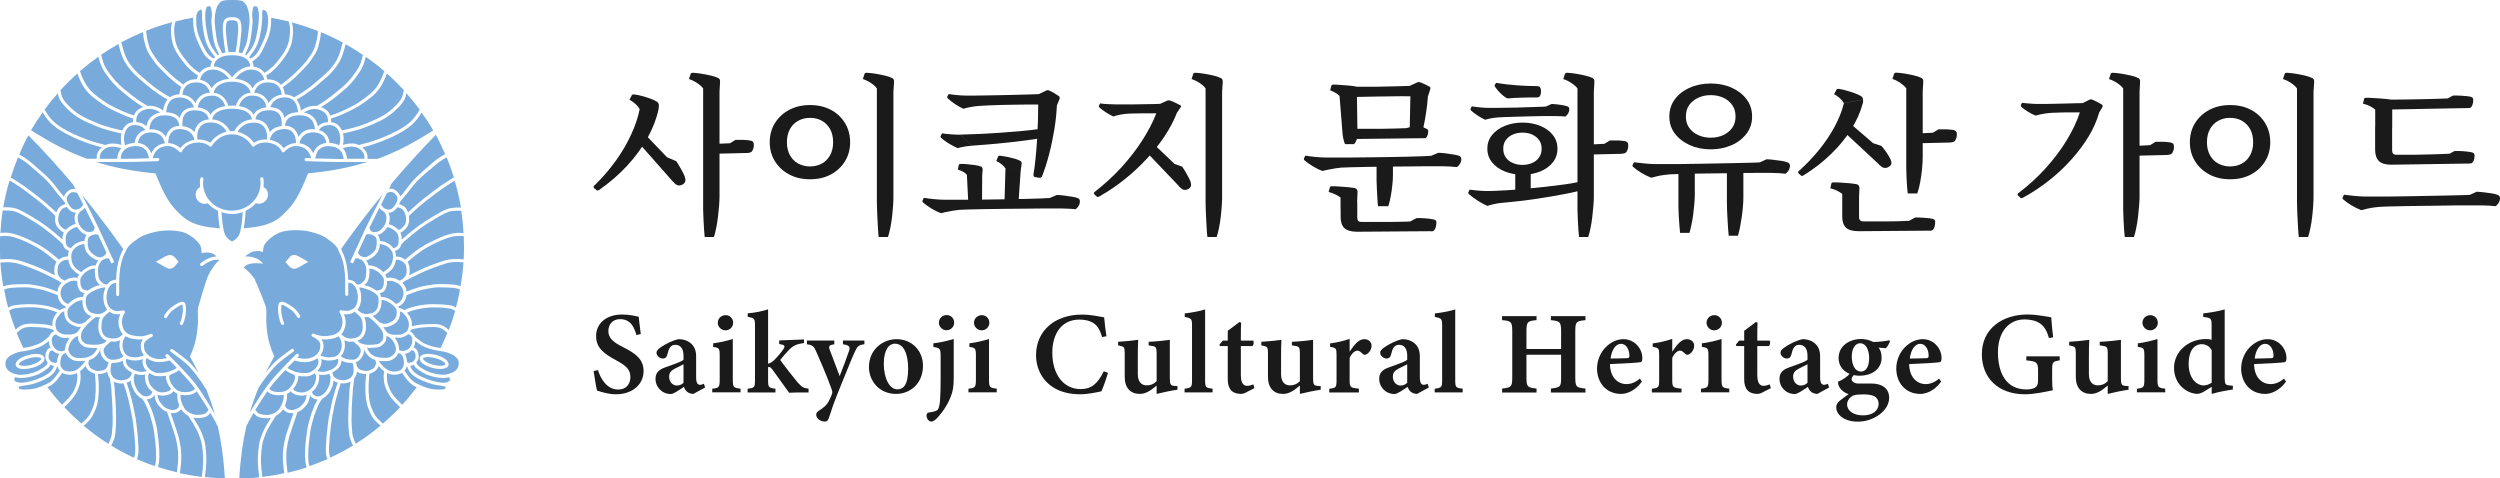 <?xml version="1.0" encoding="UTF-8"?>
<svg id="_レイヤー_2" data-name="レイヤー 2" xmlns="http://www.w3.org/2000/svg" viewBox="0 0 274.87 52.61">
  <defs>
    <style>
      .cls-1 {
        fill: #78abdc;
      }

      .cls-2 {
        fill: #1a1a1a;
      }
    </style>
  </defs>
  <g id="kr">
    <g>
      <path class="cls-2" d="M65.3,20.65c-.06-.06-.06-.14.02-.22.89-.86,1.67-1.77,2.36-2.72.69-.95,1.25-1.92,1.7-2.89.45-.97.77-1.91.95-2.81l2.11-.45c0,.17-.01.33-.04.47-.21,1.01-.61,2.04-1.19,3.1-.58,1.05-1.32,2.07-2.23,3.06-.9.98-1.95,1.89-3.13,2.71-.09.05-.17.06-.24.02l-.32-.26ZM70.33,12.01c-.09-.19-.24-.38-.45-.57-.21-.19-.44-.35-.67-.48l.26-.5c.04-.06.12-.09.24-.08.25.03.54.08.86.17.32.09.63.18.93.29.29.11.52.21.68.31.17.1.26.24.26.41l-2.11.45ZM73.33,17.28l-.11.13-3.09-1.81.62-1.01,2.58,2.69ZM73.96,19.94l-3.83-4.34,3.2,1.68,1.03.45c.16.24.33.51.5.82.17.31.31.57.39.77.06.16.1.3.11.4.01.11,0,.2-.04.29-.07.15-.21.26-.39.33s-.35.07-.49,0c-.07-.02-.16-.08-.24-.16-.09-.08-.17-.17-.24-.25ZM77.48,26.04c-.02-.19-.05-.45-.07-.79-.02-.34-.04-.7-.06-1.08-.02-.39-.03-.76-.04-1.11,0-.36,0-.64,0-.85v-12.49c-.15-.2-.36-.39-.65-.58-.28-.19-.58-.34-.91-.45l.19-.58s.05-.07.08-.08c.03-.02.08-.03.16-.03.27.01.58.05.93.1.34.06.68.12,1.02.2.34.08.6.16.8.26.17.06.26.21.24.45l-.06,1.07v11.56c0,.29-.02.62-.05,1-.03.38-.07.78-.12,1.2s-.11.82-.19,1.2c-.07.38-.16.72-.26,1.02h-1.03ZM82.17,16.82l-3.46.08v-1.08l1.55-.07.6-.37c.27-.01.58,0,.92,0,.34.02.59.05.75.08.22.05.34.17.35.37.01.2,0,.37-.06.52-.05.15-.11.26-.17.32-.05.05-.12.09-.22.11-.09.03-.18.04-.27.04Z"/>
      <path class="cls-2" d="M93.47,15.64c0,.79-.19,1.49-.57,2.1s-.9,1.1-1.56,1.45c-.66.35-1.42.52-2.28.52s-1.61-.17-2.27-.52c-.67-.35-1.19-.83-1.58-1.45-.39-.62-.58-1.32-.58-2.1s.19-1.51.58-2.12c.39-.62.91-1.1,1.58-1.45.67-.35,1.42-.52,2.27-.52s1.62.17,2.28.52c.66.35,1.18.83,1.56,1.45s.57,1.33.57,2.12ZM91.6,15.64c0-.56-.11-1.04-.33-1.44-.22-.4-.52-.7-.9-.92s-.82-.32-1.32-.32-.9.11-1.29.32c-.39.21-.69.52-.91.92-.22.4-.33.88-.33,1.44s.11,1.02.33,1.42c.22.4.52.71.91.92.39.21.82.32,1.29.32.5,0,.94-.11,1.32-.32s.68-.52.9-.92c.22-.4.33-.87.33-1.42ZM96.61,26.04c-.03-.19-.05-.45-.07-.79-.02-.34-.04-.7-.06-1.08-.02-.39-.03-.76-.05-1.11-.01-.36-.02-.64-.02-.85v-12.49c-.14-.2-.35-.39-.63-.58-.28-.19-.58-.34-.91-.45l.19-.58s.03-.07.07-.08c.03-.02.09-.03.18-.03.26.01.57.05.92.1.35.06.69.12,1.02.2s.6.16.79.26c.19.06.27.21.26.45l-.07,1.07v11.56c0,.29-.01.62-.04,1-.03.38-.06.78-.11,1.2-.05.42-.11.82-.19,1.2-.07.38-.16.72-.26,1.02h-1.03Z"/>
      <path class="cls-2" d="M116.19,21.44c.25,0,.52.02.8.06.29.04.56.08.83.12s.48.09.63.14c.19.06.28.19.28.37,0,.21-.06.4-.17.56-.11.16-.22.27-.34.32-.15-.03-.37-.04-.66-.06-.29-.01-.59-.02-.88-.03-.29,0-.54,0-.74,0-.21,0-.59,0-1.13,0-.54,0-1.18.01-1.9.02s-1.48.01-2.27.02c-.79,0-1.54.02-2.25.03-.71.01-1.32.03-1.84.04-.52.01-.86.03-1.04.04-.16.01-.37.04-.63.08-.26.04-.51.09-.77.14-.26.05-.46.1-.63.15-.36-.12-.72-.3-1.08-.52s-.66-.44-.91-.65c-.07-.06-.09-.14-.06-.22l.15-.3c.35.06.73.11,1.15.15.42.04.79.06,1.11.06h.94c.46,0,1,0,1.64,0,.64,0,1.32-.01,2.05-.02.73,0,1.46-.02,2.2-.03.74-.01,1.43-.03,2.08-.04.65-.01,1.21-.03,1.68-.05.47-.02.8-.03.99-.05l.75-.32ZM106.82,16.03c-.22.01-.49.04-.79.09-.31.05-.55.11-.74.17-.31-.14-.63-.31-.95-.5s-.61-.41-.86-.62c-.07-.08-.09-.14-.06-.21l.15-.3c.32.05.66.09,1.02.11.36.03.69.04,1,.04l1.23,1.22ZM114.34,11.49c-.31,0-.71,0-1.19,0-.48,0-.99.01-1.53.02s-1.07.02-1.59.03c-.52.01-.98.03-1.39.05-.41.02-.71.04-.9.05-.25.01-.56.05-.92.11-.36.06-.66.13-.9.21-.3-.14-.6-.31-.91-.51-.31-.21-.56-.41-.78-.61-.09-.08-.11-.16-.07-.24l.15-.26c.3.05.63.09.98.12s.66.05.93.05c.17,0,.46,0,.86,0,.4,0,.87-.01,1.4-.02.54,0,1.1-.02,1.69-.03.59-.01,1.17-.03,1.72-.04.55-.01,1.05-.02,1.48-.04s.75-.03.96-.04v1.16ZM106.3,19.21c-.22-.25-.55-.44-.99-.56l.11-.52s.04-.07.07-.08c.04-.02.1-.03.19-.03.21,0,.45.01.72.04.27.02.53.06.79.09.26.04.47.09.64.15.14.05.21.16.21.34l-.06.79-1.68-.21ZM114.57,14.98c.01.12-.04.2-.17.22-.46.08-1.01.16-1.65.24-.64.09-1.31.17-2.02.24-.71.08-1.41.14-2.09.2-.68.06-1.29.1-1.82.14l-1.23-1.22c.59-.01,1.27-.04,2.05-.07.78-.04,1.58-.08,2.4-.14.82-.06,1.6-.12,2.34-.19.74-.07,1.35-.14,1.83-.21.15-.02.24.02.26.13l.09.66ZM107.97,22.3h-1.51l-.15-3.09,1.68.21-.02,2.88ZM110.55,18.52c-.2-.31-.54-.59-1.01-.82l.19-.47s.04-.07.07-.09c.04-.02.09-.03.17-.02.22.03.47.07.74.12.27.06.53.12.79.19s.47.15.62.23c.15.06.22.17.21.32l-.11.82-1.67-.28ZM111.97,22.3h-1.53l.11-3.78,1.67.28-.24,3.5ZM113.76,19.45c-.1-.01-.14-.11-.13-.28.09-.54.17-1.13.23-1.8.07-.66.12-1.34.17-2.04.04-.7.07-1.38.09-2.05.02-.67.03-1.27.03-1.8l1.1-.34.95.45c-.03.75-.11,1.59-.26,2.53-.15.93-.34,1.86-.58,2.79s-.5,1.75-.8,2.49c-.05.11-.15.16-.3.15l-.5-.09ZM116.21,11.6l-2.06-.11.07-1.14.8-.39c.12-.06.24-.06.35,0,.15.06.34.16.56.29.22.13.39.24.51.33.07.07.09.17.06.28l-.3.75Z"/>
      <path class="cls-2" d="M120.31,21.34c-.06-.07-.06-.15.02-.22,1.08-.84,2.07-1.74,2.96-2.71.88-.97,1.66-1.97,2.31-2.99.65-1.02,1.17-2.01,1.54-2.97l1.14-.39,1.1.39c-.32.83-.77,1.67-1.33,2.52s-1.21,1.66-1.95,2.47c-.74.8-1.55,1.56-2.43,2.26-.88.71-1.81,1.34-2.8,1.9-.1.06-.18.08-.24.04l-.32-.28ZM127.6,12.46c-.21,0-.5,0-.86,0-.36,0-.74,0-1.13,0-.39,0-.75.01-1.07.02-.32,0-.54.02-.66.03-.19.01-.43.05-.73.1-.3.06-.54.12-.73.2-.26-.12-.53-.27-.81-.45-.28-.17-.52-.36-.72-.54-.08-.06-.09-.13-.06-.21l.13-.24c.27.04.57.07.89.08s.6.03.85.03h.69c.32,0,.69,0,1.08,0,.4,0,.81-.01,1.23-.02.42,0,.79-.01,1.13-.02.34,0,.59-.02.77-.03v1.07ZM129.12,18.01l-.13.13-3.01-1.51.77-.88,2.38,2.26ZM129.62,20.46l-3.65-3.83,3.14,1.38.88.32c.15.22.31.49.48.79.17.3.3.54.38.73.11.3.14.52.07.66-.06.14-.18.24-.36.31-.17.07-.33.08-.47.03-.07-.02-.16-.08-.24-.16-.09-.08-.17-.15-.24-.21ZM129.38,12.44h-2.24l.47-1.05.71-.32c.12-.05.25-.05.37,0,.15.05.34.13.57.24.23.11.4.2.51.26s.12.15.02.26l-.41.6ZM132.75,26.04c-.03-.19-.05-.45-.07-.79-.02-.34-.04-.7-.06-1.08-.02-.39-.03-.76-.05-1.11-.01-.36-.02-.64-.02-.85v-12.49c-.14-.2-.35-.39-.63-.58-.28-.19-.58-.34-.91-.45l.19-.58s.03-.07.07-.08c.03-.02.09-.03.18-.03.26.01.57.05.92.1.35.06.69.12,1.02.2s.6.16.79.26c.19.06.27.21.26.45l-.07,1.07v11.56c0,.29-.01.62-.04,1-.03.38-.06.78-.11,1.2-.05.42-.11.82-.19,1.2-.07.38-.16.72-.26,1.02h-1.03Z"/>
      <path class="cls-2" d="M158.13,16.8c.25,0,.52.02.8.06.29.04.56.08.83.12.27.04.48.09.63.14.19.06.28.19.28.37,0,.2-.06.38-.17.55s-.22.28-.34.33c-.15-.02-.37-.04-.66-.06s-.59-.02-.88-.03c-.29,0-.54,0-.74,0-.21,0-.59,0-1.13,0-.54,0-1.18.01-1.9.02-.72,0-1.48.01-2.27.02-.79,0-1.54.02-2.25.03-.71.01-1.32.03-1.84.04-.52.01-.86.03-1.04.04-.16.01-.37.04-.63.08s-.51.09-.77.14c-.26.05-.46.1-.63.15-.36-.12-.72-.3-1.08-.52-.36-.22-.66-.44-.91-.65-.07-.06-.09-.14-.06-.22l.15-.3c.35.06.73.11,1.15.15.42.04.79.06,1.11.06h.94c.46,0,1,0,1.64,0,.64,0,1.32-.01,2.05-.02.73,0,1.46-.02,2.2-.03.74-.01,1.43-.02,2.08-.04.65-.01,1.21-.03,1.68-.05.47-.02.8-.03.99-.05l.75-.32ZM149.22,22.95h-1.83v-1.23c-.15-.12-.34-.24-.58-.35-.24-.11-.48-.2-.73-.26l.13-.5c.01-.09.09-.13.22-.13.25,0,.53,0,.85.03s.63.04.94.07c.31.03.55.06.72.09.21.06.32.21.32.43l-.04.92v.95ZM147.28,10.55c-.1-.11-.25-.22-.44-.34-.19-.11-.39-.21-.59-.28l.13-.52c.04-.07.11-.11.22-.11.21,0,.48.01.79.04.32.02.63.05.94.07.31.03.58.06.8.11l.04,1.12-1.91-.09ZM147.88,15.84c-.06-.14-.12-.3-.16-.49-.04-.19-.08-.37-.1-.54l-.34-4.26,1.91-.15.06,4.15c.01.34-.01.6-.08.79-.06.19-.16.36-.3.51h-.99ZM149.17,25.48c-.65-.01-1.11-.15-1.37-.41s-.4-.66-.4-1.2v-1.57h1.83v1.61c0,.16.03.28.1.37.07.08.18.12.35.12l-.51,1.08ZM156.74,15.19l-7.65.09.06-1.12h1.32c.49,0,1,0,1.51,0,.52,0,1-.02,1.46-.03.46-.01.84-.03,1.17-.04l.64-.17c.26-.08.47-.11.62-.11s.31.04.47.11l.54.26c.1.05.15.13.15.24,0,.16-.03.32-.08.46-.06.14-.12.25-.2.31ZM155.14,10.59c-.61-.01-1.27-.02-1.96,0-.7,0-1.39.02-2.09.03-.69.01-1.34.03-1.94.04l-.02-1.12h1.33c.54,0,1.1,0,1.68-.02.59-.01,1.14-.03,1.67-.04.53-.01.96-.03,1.28-.04l.04,1.16ZM157.36,25.42l-8.19.06.49-1.08h2.1c.42,0,.84,0,1.25,0,.41,0,.8-.01,1.16-.02.36,0,.65-.02.88-.03l.69-.37c.3-.01.64,0,1.02.03.38.03.67.07.87.12.2.04.3.14.3.32,0,.22-.03.41-.08.57-.06.16-.12.26-.18.31-.06.07-.16.11-.3.11ZM151.51,22.67c-.03-.22-.05-.52-.07-.89-.02-.37-.04-.74-.06-1.1-.02-.37-.03-.67-.03-.91v-1.85h1.8v1.37c0,.31-.02.68-.07,1.09-.04.42-.1.83-.18,1.24-.07.41-.16.76-.26,1.05h-1.14ZM156.5,14.05l-1.5-.02.07-3.44,1.93-.04c-.04.56-.1,1.14-.19,1.75-.09.61-.19,1.19-.32,1.75ZM157.01,10.57l-1.93.02-.06-1.16.8-.37c.11-.05.23-.05.36,0,.14.05.32.13.54.23.22.11.39.2.49.27.07.05.09.14.04.26l-.24.75Z"/>
      <path class="cls-2" d="M165.1,22.31c-.2.01-.46.05-.79.12-.33.07-.59.14-.78.21-.34-.15-.69-.34-1.06-.58-.37-.24-.69-.47-.96-.71-.07-.06-.09-.14-.06-.22l.13-.28c.36.05.75.09,1.15.12s.78.04,1.11.03l1.25,1.31ZM170.6,11.43c.27.01.59.04.94.09.36.05.62.11.79.17.14.05.21.15.21.3,0,.19-.05.36-.15.51-.1.16-.19.26-.28.31-.11-.01-.28-.02-.5-.03-.22,0-.44-.01-.66-.02-.22,0-.41,0-.54,0-.15,0-.41,0-.79,0-.38,0-.82.02-1.33.03-.51.01-1,.02-1.5.04s-.93.03-1.31.04c-.38.01-.64.03-.78.04-.19.01-.42.04-.71.09-.29.05-.52.11-.69.17-.27-.12-.55-.28-.84-.47-.29-.19-.53-.37-.73-.56-.06-.06-.07-.12-.04-.19l.13-.26c.29.05.6.09.94.12.34.03.63.05.85.05.15,0,.44,0,.86,0,.42,0,.91-.01,1.46-.02.55,0,1.1-.02,1.67-.04.56-.02,1.06-.03,1.49-.05.43-.01.73-.02.89-.04l.62-.28ZM171.24,16.35c0,.57-.17,1.08-.51,1.5-.34.43-.8.76-1.38,1-.58.24-1.23.36-1.95.36s-1.36-.12-1.95-.36c-.59-.24-1.05-.57-1.4-1-.35-.43-.52-.93-.52-1.5s.17-1.08.52-1.51c.35-.43.82-.76,1.4-1,.59-.24,1.23-.36,1.95-.36s1.37.12,1.95.36c.58.24,1.04.57,1.38,1,.34.43.51.93.51,1.51ZM173.89,20.74c.01.12-.05.2-.19.22-.4.11-.88.22-1.44.33-.56.11-1.16.22-1.8.33-.64.11-1.28.21-1.93.3-.65.09-1.27.17-1.86.23-.59.07-1.12.12-1.58.16l-1.25-1.31c.51-.01,1.1-.04,1.77-.08s1.37-.09,2.09-.16c.73-.07,1.46-.14,2.18-.22.72-.08,1.4-.17,2.04-.25s1.18-.18,1.63-.28c.14-.04.21,0,.22.13l.11.6ZM164.52,9.11c.81.14,1.61.23,2.4.28s1.49.08,2.09.08c.17,0,.29.06.34.17.05.09.08.2.08.33s0,.26-.03.37c-.03.12-.07.21-.13.27-.06.08-.17.11-.32.11-.27,0-.59,0-.95,0-.36,0-.72.02-1.08.03-.35.01-.66.03-.93.06-.2.02-.34,0-.43-.08-.2-.12-.41-.3-.63-.52s-.41-.46-.57-.69c-.04-.09-.04-.16,0-.22l.15-.19ZM169.5,16.35c0-.37-.09-.69-.28-.95s-.44-.46-.76-.61c-.32-.14-.68-.21-1.08-.21-.37,0-.72.07-1.05.21-.32.14-.58.35-.77.61s-.28.58-.28.95.09.7.28.96c.19.27.44.47.77.61.32.14.67.21,1.05.21.4,0,.76-.07,1.08-.21.32-.14.57-.34.76-.61.19-.27.28-.59.28-.96ZM168.3,21.25h-1.7v-2.47h1.7v2.47ZM173.61,26.04c-.02-.19-.05-.45-.07-.79-.02-.34-.04-.7-.06-1.08-.02-.39-.03-.76-.04-1.11,0-.36,0-.64,0-.85v-12.49c-.15-.2-.36-.39-.65-.58-.28-.19-.58-.34-.91-.45l.19-.58s.05-.07.08-.08c.03-.02.08-.03.16-.03.27.01.58.05.93.1.34.06.68.12,1.02.2.34.08.6.16.8.26.17.06.26.21.24.45l-.06,1.07v11.56c0,.29-.02.62-.05,1-.03.38-.07.78-.12,1.2s-.11.82-.19,1.2c-.07.38-.16.72-.26,1.02h-1.03ZM178.31,16.91l-3.46.08v-1.1l1.55-.08.6-.37c.27-.01.58,0,.92,0,.34.02.59.05.75.08.22.05.34.17.35.37.01.2,0,.38-.06.53-.05.16-.11.26-.17.33-.05.05-.12.09-.22.11-.09.03-.18.04-.27.04Z"/>
      <path class="cls-2" d="M194.26,17.51c.25.01.52.03.8.07.29.03.56.07.83.11s.48.1.63.16c.19.06.28.19.28.37,0,.2-.06.38-.17.55s-.22.28-.34.33c-.15-.02-.37-.04-.66-.06-.29-.01-.59-.02-.88-.03-.29,0-.54,0-.74,0h-1.13c-.54,0-1.18,0-1.9.02-.72.01-1.48.02-2.27.03-.79,0-1.54.02-2.25.03-.71.01-1.32.03-1.84.04-.52.01-.86.03-1.04.04-.16.01-.37.04-.63.07s-.51.08-.77.14c-.26.06-.46.11-.63.16-.36-.14-.72-.32-1.08-.53-.36-.22-.66-.44-.91-.66-.07-.06-.09-.13-.06-.21l.15-.3c.35.05.73.09,1.15.13.42.04.79.06,1.11.07h.94c.46,0,1,0,1.64,0,.64,0,1.32-.02,2.05-.03.73-.01,1.46-.02,2.2-.04.74-.01,1.43-.03,2.08-.04.65-.01,1.21-.02,1.68-.04.47-.01.8-.02.99-.04l.75-.34ZM192.64,12.81c0,.71-.2,1.34-.61,1.88-.41.54-.95.97-1.64,1.27s-1.45.46-2.3.46-1.6-.15-2.29-.46c-.69-.31-1.24-.73-1.65-1.27-.41-.54-.61-1.17-.61-1.88s.2-1.36.61-1.9c.4-.54.95-.97,1.65-1.27.69-.31,1.46-.46,2.29-.46s1.61.15,2.3.46,1.23.73,1.64,1.27c.41.54.61,1.18.61,1.9ZM184.72,25.61c-.02-.2-.05-.46-.07-.78-.03-.32-.05-.65-.07-1.01-.02-.36-.03-.69-.04-1.01,0-.32,0-.59,0-.81v-3.83h1.8v3.27c0,.27-.02.6-.05.96-.03.37-.07.75-.12,1.14s-.11.77-.19,1.12c-.07.36-.15.67-.22.94h-1.03ZM190.82,12.81c0-.5-.12-.92-.37-1.27-.25-.35-.58-.62-.99-.8-.41-.19-.87-.28-1.37-.28s-.94.09-1.36.28c-.42.19-.75.46-1,.8-.25.35-.37.77-.37,1.27s.12.9.37,1.25c.25.35.58.62,1,.8.42.19.87.28,1.36.28s.95-.09,1.37-.28c.41-.19.74-.46.99-.8.25-.35.37-.77.37-1.25ZM190.07,25.92c-.02-.2-.05-.46-.07-.77s-.04-.64-.06-.99c-.02-.35-.03-.69-.05-1.02-.01-.33-.02-.6-.02-.81v-4.04h1.81v3.48c0,.27-.02.6-.05.96-.03.37-.07.75-.13,1.14-.06.39-.12.77-.19,1.13-.07.36-.15.67-.23.92h-1.03Z"/>
      <path class="cls-2" d="M197.74,19.04c-.06-.08-.06-.15.02-.22.85-.76,1.61-1.56,2.28-2.39.67-.83,1.24-1.69,1.7-2.55.46-.87.79-1.71.99-2.53l2.11-.39c0,.09,0,.17,0,.24,0,.07-.02.14-.05.21-.25.94-.67,1.88-1.26,2.82-.59.95-1.33,1.86-2.23,2.72-.89.87-1.9,1.65-3.04,2.35-.1.06-.18.06-.24,0l-.28-.24ZM204.4,22.48h-1.85v-1.16c-.15-.12-.34-.24-.58-.36-.24-.11-.48-.2-.73-.26l.11-.5c.02-.1.11-.15.24-.15.25,0,.53,0,.85.03.32.02.63.04.94.07.31.03.55.07.74.1.21.05.32.19.32.43l-.04.92v.88ZM202.73,11.34c-.09-.17-.23-.35-.43-.53-.2-.18-.41-.33-.64-.46l.26-.5c.04-.06.12-.09.26-.08.25.04.53.1.84.19.31.09.61.18.9.29.29.11.5.2.64.29.19.1.28.24.28.41l-2.11.39ZM204.38,25.42c-.67,0-1.15-.13-1.42-.39-.27-.26-.41-.66-.41-1.2v-1.57h1.85v1.61c0,.31.16.47.47.47l-.49,1.08ZM205.93,15.73l-.13.13-3.2-1.5.65-.94,2.67,2.3ZM206.61,18.09l-4-3.72,3.33,1.37.92.3c.17.2.36.43.54.7.19.27.32.5.41.68.14.27.18.48.13.62-.06.15-.18.27-.36.35-.17.08-.33.1-.47.05-.07-.01-.16-.05-.25-.12-.09-.07-.18-.14-.25-.21ZM212.22,25.36l-7.86.06.5-1.08h2.53c.5,0,.98,0,1.43-.02.45-.01.8-.03,1.07-.04l.69-.37c.3,0,.64.01,1.02.04.38.02.68.06.89.11.19.05.28.16.28.34,0,.22-.03.41-.08.56s-.12.25-.18.32c-.07.06-.17.09-.3.09ZM209.75,21.27c-.02-.19-.05-.44-.07-.75s-.04-.65-.06-1-.02-.7-.03-1.03c0-.33,0-.61,0-.83v-7.95c-.15-.2-.36-.39-.63-.58-.27-.19-.56-.34-.89-.45l.19-.58c.02-.07.11-.11.26-.11.26.01.56.05.91.1.34.06.68.12,1,.2s.59.16.79.26c.17.06.26.21.24.45l-.06,1.05v7.05c0,.46-.02.95-.07,1.46-.05.51-.12,1-.21,1.48-.09.47-.19.88-.32,1.23h-1.05ZM214.44,15.67l-3.46.08v-1.08l1.55-.08.6-.37c.27-.01.58,0,.92,0,.34.02.59.05.75.08.22.05.34.17.35.37.01.19,0,.36-.06.51-.05.16-.11.26-.17.33-.05.05-.12.09-.22.11-.09.03-.18.04-.27.04Z"/>
      <path class="cls-2" d="M221.87,21.49c-.06-.08-.06-.15,0-.22,1.12-.85,2.14-1.77,3.04-2.77.9-1,1.68-2.02,2.32-3.08s1.13-2.08,1.45-3.08l1.1-.37,1.01.43c-.24.85-.61,1.71-1.13,2.57-.52.87-1.15,1.71-1.89,2.54s-1.56,1.6-2.47,2.32c-.9.72-1.87,1.36-2.91,1.92-.09.05-.16.06-.22.02l-.3-.28ZM229.09,12.36h-.87c-.37,0-.75,0-1.15,0-.4,0-.76.02-1.09.03-.33.01-.56.02-.68.04-.19.01-.43.05-.74.1-.31.06-.55.12-.74.18-.29-.11-.57-.25-.85-.43-.28-.17-.52-.35-.72-.52-.06-.07-.08-.15-.06-.22l.13-.24c.27.04.58.07.91.09.33.03.61.04.85.04.15,0,.39,0,.72,0,.33,0,.7-.01,1.12-.02.42,0,.84-.02,1.26-.03.42-.01.81-.02,1.15-.03.34,0,.6-.01.76-.03v1.05ZM230.79,12.4l-2.11-.06.32-1.01.71-.36c.12-.06.25-.06.37,0,.14.06.32.15.54.26.22.11.39.21.49.28.09.06.1.16.04.28l-.36.6ZM233.61,26.04c-.02-.19-.05-.45-.07-.79-.02-.34-.04-.7-.06-1.08-.02-.39-.03-.76-.04-1.11,0-.36,0-.64,0-.85v-12.49c-.15-.2-.36-.39-.65-.58-.28-.19-.58-.34-.91-.45l.19-.58s.05-.07.08-.08c.03-.02.08-.03.16-.03.27.01.58.05.93.1.34.06.68.12,1.02.2.34.08.6.16.8.26.17.06.26.21.24.45l-.06,1.07v11.56c0,.29-.02.62-.05,1-.03.38-.07.78-.12,1.2s-.11.82-.19,1.2c-.07.38-.16.72-.26,1.02h-1.03ZM238.31,17.04l-3.46.08v-1.08l1.55-.08.6-.37c.27-.01.58,0,.92,0,.34.02.59.05.75.08.22.05.34.17.35.37.01.19,0,.36-.06.51-.05.16-.11.26-.17.33-.05.05-.12.09-.22.11-.09.03-.18.04-.27.04Z"/>
      <path class="cls-2" d="M249.61,15.64c0,.79-.19,1.49-.57,2.1s-.9,1.1-1.56,1.45c-.66.35-1.42.52-2.28.52s-1.61-.17-2.27-.52c-.67-.35-1.19-.83-1.58-1.45-.39-.62-.58-1.32-.58-2.1s.19-1.51.58-2.12c.39-.62.91-1.1,1.58-1.45.67-.35,1.42-.52,2.27-.52s1.62.17,2.28.52c.66.35,1.18.83,1.56,1.45s.57,1.33.57,2.12ZM247.73,15.64c0-.56-.11-1.04-.33-1.44-.22-.4-.52-.7-.9-.92s-.82-.32-1.32-.32-.9.11-1.29.32c-.39.21-.69.52-.91.92-.22.4-.33.88-.33,1.44s.11,1.02.33,1.42c.22.4.52.71.91.92.39.21.82.32,1.29.32.5,0,.94-.11,1.32-.32s.68-.52.9-.92c.22-.4.33-.87.33-1.42ZM252.75,26.04c-.03-.19-.05-.45-.07-.79-.02-.34-.04-.7-.06-1.08-.02-.39-.03-.76-.05-1.11-.01-.36-.02-.64-.02-.85v-12.49c-.14-.2-.35-.39-.63-.58-.28-.19-.58-.34-.91-.45l.19-.58s.03-.07.07-.08c.03-.02.09-.03.18-.03.26.01.57.05.92.1.35.06.69.12,1.02.2s.6.16.79.26c.19.06.27.21.26.45l-.07,1.07v11.56c0,.29-.01.62-.04,1-.03.38-.06.78-.11,1.2-.05.42-.11.82-.19,1.2-.07.38-.16.72-.26,1.02h-1.03Z"/>
      <path class="cls-2" d="M272.33,21.08c.25.01.52.04.8.07.29.03.56.07.83.11.27.04.48.1.63.16.19.06.28.19.28.37,0,.2-.06.38-.17.55s-.22.28-.34.33c-.15-.02-.37-.04-.66-.06s-.59-.02-.88-.03c-.29,0-.54,0-.74,0h-1.13c-.54,0-1.18,0-1.9.02-.72.01-1.48.02-2.27.03-.79,0-1.54.02-2.25.03-.71.01-1.32.03-1.84.04-.52.01-.86.03-1.04.04-.16.01-.37.04-.63.07-.26.04-.51.08-.77.14-.26.06-.46.11-.63.16-.36-.14-.72-.32-1.08-.53s-.66-.44-.91-.66c-.07-.06-.09-.13-.06-.21l.15-.3c.35.05.73.09,1.15.13.42.04.79.06,1.11.07h.94c.46,0,1,0,1.64,0,.64,0,1.32-.02,2.05-.03.73-.01,1.46-.02,2.2-.04.74-.01,1.43-.03,2.08-.04.65-.01,1.21-.03,1.68-.04.47-.01.8-.02.99-.04l.75-.34ZM263.02,14.05h-1.87v-2c-.15-.14-.34-.26-.58-.38-.24-.12-.49-.21-.77-.27l.13-.54c.04-.08.11-.11.21-.11.16,0,.38,0,.65.02.27.01.55.03.83.05.29.02.56.04.81.07.26.03.46.05.63.08l-.04,1.08v2.02ZM262.9,18.11c-.62,0-1.07-.14-1.35-.41-.27-.27-.41-.69-.41-1.23v-2.64h1.87v2.71c0,.31.14.47.43.47l-.54,1.1ZM271.38,11.88l-9.03.17v-1.1c.27,0,.65,0,1.11,0,.47,0,.98-.01,1.53-.02.55,0,1.1-.02,1.64-.03.54-.01,1.03-.02,1.47-.04.44-.01.78-.03,1.02-.04l.6-.32c.29,0,.62,0,1,.03s.68.05.91.1c.2.05.3.16.3.34,0,.19-.02.35-.07.5-.04.14-.1.25-.16.31-.06.08-.17.11-.32.11ZM271.54,17.98l-8.64.13.52-1.1h.97c.4,0,.83,0,1.3,0,.47,0,.94-.01,1.4-.03.47-.01.89-.03,1.28-.04.39-.01.7-.02.95-.04l.56-.3c.29-.01.62,0,1.01.03.39.03.68.07.88.12.2.04.3.15.3.34,0,.2-.02.37-.07.51-.05.14-.11.23-.17.27-.06.08-.16.11-.3.11Z"/>
    </g>
    <g>
      <path class="cls-2" d="M69.97,36.83c-.24-.83-.61-1.74-1.8-1.74-.84,0-1.28.6-1.28,1.31,0,.77.51,1.21,1.62,1.77,1.44.72,2.25,1.37,2.25,2.63,0,1.46-1.23,2.55-3.02,2.55-.81,0-1.52-.22-2.1-.41-.09-.32-.28-1.5-.37-2.14l.47-.11c.26.83.93,2.14,2.22,2.14.84,0,1.35-.54,1.35-1.38s-.49-1.26-1.59-1.85c-1.35-.73-2.18-1.36-2.18-2.66s1.02-2.36,2.88-2.36c.83,0,1.52.19,1.8.24.05.47.13,1.09.23,1.91l-.46.1Z"/>
      <path class="cls-2" d="M76.25,43.31c-.29,0-.58-.11-.73-.26-.18-.16-.26-.34-.33-.51-.5.33-1.13.78-1.43.78-1.04,0-1.69-.83-1.69-1.64,0-.67.32-1.01,1.02-1.27.77-.28,1.77-.6,2.06-.85v-.46c0-.76-.32-1.19-.92-1.19-.25,0-.43.12-.55.27-.15.2-.22.46-.32.85-.08.3-.26.39-.49.39-.3,0-.69-.29-.69-.64,0-.21.16-.38.44-.58.51-.35,1.27-.76,1.99-.91.47,0,.9.12,1.24.37.52.39.69.89.69,1.56v2.32c0,.61.21.77.43.77.14,0,.28-.05.42-.12l.14.41-1.28.7ZM75.15,40.05c-.25.13-.62.31-.89.45-.43.21-.69.45-.69.9,0,.71.51.99.84.99.24,0,.52-.08.74-.3v-2.04Z"/>
      <path class="cls-2" d="M78.31,43.15v-.41c.74-.09.82-.14.82-1.04v-2.57c0-.84-.06-.89-.72-.99v-.39c.76-.1,1.5-.27,2.16-.48v4.42c0,.88.06.96.85,1.04v.41h-3.1ZM79.76,36.32c-.45,0-.84-.38-.84-.83,0-.49.4-.84.86-.84s.83.36.83.84c0,.45-.37.83-.85.83Z"/>
      <path class="cls-2" d="M88.9,43.15c-.9,0-1.74,0-2.14.03-.05-.07-1.79-2.48-1.85-2.57-.14-.17-.22-.24-.3-.25-.04,0-.11,0-.16,0v1.4c0,.85.06.88.81.98v.41h-3.06v-.41c.75-.09.81-.14.81-.98v-5.99c0-.75-.07-.8-.8-.94v-.38c.76-.06,1.59-.22,2.24-.44v5.98c.33-.08.56-.28.76-.49.31-.31.79-.89.96-1.17.2-.32.03-.44-.5-.5v-.4l2.73-.11v.39c-.84.13-1.2.28-1.68.79-.22.22-.61.68-.94,1.07.3.45,1.55,2.04,1.93,2.49.49.53.65.61,1.19.67v.41Z"/>
      <path class="cls-2" d="M95.03,37.85c-.64.09-.77.21-1.09.93-.32.69-.68,1.63-1.48,3.58-.86,2.08-1.1,2.92-1.34,3.63-.09.28-.24.36-.44.36-.47,0-.94-.35-.94-.75,0-.19.08-.3.33-.47.47-.3.8-.57,1.01-.94.18-.33.34-.72.4-.88.05-.19.03-.3-.04-.5-.61-1.72-1.39-3.43-1.68-4.11-.25-.6-.39-.76-1.04-.85v-.41h3.01v.41c-.57.09-.65.19-.5.62l1.09,2.88c.31-.77.79-2.05,1.04-2.8.14-.44,0-.6-.68-.7v-.41h2.36v.41Z"/>
      <path class="cls-2" d="M98.56,37.29c1.75,0,2.92,1.32,2.92,2.91,0,2.08-1.52,3.11-2.95,3.11-1.89,0-2.99-1.46-2.99-2.95,0-2.02,1.63-3.07,3.03-3.07ZM98.41,37.78c-.64,0-1.24.64-1.24,2.2s.6,2.83,1.5,2.83c.6,0,1.18-.42,1.18-2.26,0-1.7-.52-2.76-1.44-2.76Z"/>
      <path class="cls-2" d="M102.62,37.75c.76-.09,1.51-.26,2.24-.48v4.28c0,.95-.09,1.47-.34,2.1-.49,1.25-1.4,2.28-1.72,2.53-.18.12-.28.17-.42.17-.23,0-.51-.29-.51-.67,0-.19.09-.3.27-.33.54-.07.87-.17.99-.34.1-.16.17-.46.22-.9.05-.66.07-1.49.07-2.47v-2.44c0-.91-.08-.93-.8-1.06v-.38ZM104.06,36.31c-.45,0-.83-.38-.83-.83,0-.48.39-.84.85-.84s.83.35.83.84c0,.45-.37.83-.84.83Z"/>
      <path class="cls-2" d="M106.48,43.15v-.41c.74-.09.82-.14.82-1.04v-2.57c0-.84-.06-.89-.72-.99v-.39c.76-.1,1.5-.27,2.16-.48v4.42c0,.88.06.96.85,1.04v.41h-3.1ZM107.93,36.32c-.45,0-.84-.38-.84-.83,0-.49.4-.84.86-.84s.83.36.83.84c0,.45-.37.83-.85.83Z"/>
      <path class="cls-2" d="M121.82,40.99c-.18.64-.52,1.6-.72,2.03-.35.08-1.39.33-2.37.33-3.34,0-4.82-2.17-4.82-4.29,0-2.66,2.03-4.47,5.05-4.47,1.12,0,2.08.26,2.44.3.06.6.15,1.49.25,2.08l-.48.09c-.27-.96-.63-1.45-1.3-1.72-.32-.14-.81-.2-1.2-.2-1.96,0-2.97,1.57-2.97,3.63,0,2.41,1.24,4.01,3.12,4.01,1.17,0,1.86-.58,2.54-1.96l.45.17Z"/>
      <path class="cls-2" d="M129.46,42.85c-.72.1-1.5.27-2.29.46v-.92c-.59.49-1.14.92-1.85.92-1.01,0-1.66-.64-1.66-1.88v-2.61c0-.63-.09-.7-.43-.78l-.3-.07v-.39c.62-.03,1.58-.13,2.21-.22-.03.5-.04,1.15-.04,1.93v1.84c0,.94.48,1.24.98,1.24.4,0,.75-.12,1.09-.46v-3.08c0-.63-.1-.73-.48-.79l-.4-.07v-.39c.78-.03,1.81-.14,2.33-.22v4.25c0,.66.09.79.53.82l.31.02v.4Z"/>
      <path class="cls-2" d="M130.24,43.15v-.41c.77-.1.82-.17.82-.99v-5.98c0-.71-.07-.79-.8-.92v-.39c.82-.09,1.69-.26,2.24-.44v7.72c0,.85.05.91.82.99v.41h-3.08Z"/>
      <path class="cls-2" d="M136.99,43.16c-.22.11-.43.15-.53.15-.94,0-1.47-.48-1.47-1.6v-3.66h-.85l-.07-.15.37-.45h.55v-1.08c.37-.29.91-.68,1.29-.97l.18.08c-.02.42-.04,1.12-.03,1.97h1.35c.12.13.07.49-.09.6h-1.26v3.21c0,1.02.41,1.16.69,1.16.25,0,.46-.07.68-.16l.12.42-.93.47Z"/>
      <path class="cls-2" d="M145.21,42.85c-.72.1-1.5.27-2.29.46v-.92c-.59.49-1.14.92-1.85.92-1.01,0-1.66-.64-1.66-1.88v-2.61c0-.63-.09-.7-.43-.78l-.3-.07v-.39c.62-.03,1.58-.13,2.21-.22-.03.5-.04,1.15-.04,1.93v1.84c0,.94.48,1.24.98,1.24.4,0,.75-.12,1.09-.46v-3.08c0-.63-.1-.73-.48-.79l-.4-.07v-.39c.78-.03,1.81-.14,2.33-.22v4.25c0,.66.09.79.53.82l.31.02v.4Z"/>
      <path class="cls-2" d="M149.4,43.15h-3.25v-.41c.73-.08.8-.14.8-.94v-2.78c0-.72-.05-.77-.71-.89v-.37c.74-.1,1.42-.25,2.15-.5v1.4c.54-.81,1.03-1.37,1.6-1.37.48,0,.81.31.81.72,0,.51-.37.85-.58.96-.16.08-.28.03-.38-.05-.21-.19-.37-.37-.6-.37s-.6.25-.85.8v2.44c0,.8.08.85,1.02.94v.41Z"/>
      <path class="cls-2" d="M155.82,43.31c-.29,0-.58-.11-.73-.26-.18-.16-.26-.34-.33-.51-.5.33-1.13.78-1.43.78-1.04,0-1.69-.83-1.69-1.64,0-.67.32-1.01,1.02-1.27.77-.28,1.77-.6,2.06-.85v-.46c0-.76-.32-1.19-.92-1.19-.25,0-.43.12-.55.27-.15.2-.22.46-.32.85-.08.3-.26.39-.49.39-.3,0-.69-.29-.69-.64,0-.21.16-.38.44-.58.51-.35,1.27-.76,1.99-.91.47,0,.9.12,1.24.37.52.39.69.89.69,1.56v2.32c0,.61.21.77.43.77.14,0,.28-.05.42-.12l.14.41-1.28.7ZM154.72,40.05c-.25.13-.62.31-.89.45-.43.21-.69.45-.69.9,0,.71.51.99.84.99.24,0,.52-.08.74-.3v-2.04Z"/>
      <path class="cls-2" d="M157.74,43.15v-.41c.77-.1.82-.17.82-.99v-5.98c0-.71-.07-.79-.8-.92v-.39c.82-.09,1.69-.26,2.24-.44v7.72c0,.85.05.91.82.99v.41h-3.08Z"/>
      <path class="cls-2" d="M174.32,35.2c-1.03.1-1.12.18-1.12,1.25v5.03c0,1.08.11,1.14,1.12,1.24v.44h-3.8v-.44c1.04-.13,1.12-.16,1.12-1.24v-2.48h-3.81v2.48c0,1.07.11,1.13,1.11,1.24v.44h-3.79v-.44c.99-.11,1.12-.16,1.12-1.24v-5.03c0-1.08-.12-1.17-1.12-1.25v-.44h3.79v.44c-1,.09-1.11.18-1.11,1.25v1.92h3.81v-1.92c0-1.07-.13-1.15-1.12-1.25v-.44h3.8v.44Z"/>
      <path class="cls-2" d="M180.53,41.95c-.8,1.12-1.79,1.36-2.29,1.36-1.68,0-2.65-1.28-2.65-2.8,0-.89.39-1.76.92-2.3.57-.59,1.29-.92,1.98-.92,1.22,0,2.08,1.02,2.08,2.07,0,.23-.03.42-.2.46-.25.06-2.01.16-3.36.21.02,1.49.89,2.2,1.81,2.2.51,0,1.01-.19,1.48-.61l.22.33ZM178.23,37.8c-.54,0-1.03.59-1.15,1.62.6,0,1.17-.02,1.79-.04.2,0,.28-.05.28-.26.01-.66-.34-1.32-.92-1.32Z"/>
      <path class="cls-2" d="M184.87,43.15h-3.25v-.41c.73-.08.8-.14.8-.94v-2.78c0-.72-.05-.77-.71-.89v-.37c.74-.1,1.41-.25,2.15-.5v1.4c.54-.81,1.03-1.37,1.6-1.37.48,0,.81.31.81.72,0,.51-.37.85-.58.96-.16.08-.28.03-.38-.05-.21-.19-.37-.37-.6-.37s-.6.25-.85.8v2.44c0,.8.08.85,1.02.94v.41Z"/>
      <path class="cls-2" d="M187.02,43.15v-.41c.74-.09.82-.14.82-1.04v-2.57c0-.84-.06-.89-.72-.99v-.39c.76-.1,1.5-.27,2.16-.48v4.42c0,.88.06.96.85,1.04v.41h-3.1ZM188.47,36.32c-.45,0-.84-.38-.84-.83,0-.49.4-.84.86-.84s.83.36.83.84c0,.45-.37.83-.85.83Z"/>
      <path class="cls-2" d="M193.77,43.16c-.22.11-.43.15-.53.15-.94,0-1.47-.48-1.47-1.6v-3.66h-.85l-.07-.15.37-.45h.55v-1.08c.37-.29.91-.68,1.29-.97l.18.08c-.02.42-.04,1.12-.03,1.97h1.35c.12.13.07.49-.09.6h-1.26v3.21c0,1.02.41,1.16.69,1.16.25,0,.46-.07.68-.16l.12.42-.93.47Z"/>
      <path class="cls-2" d="M199.83,43.31c-.29,0-.58-.11-.73-.26-.18-.16-.26-.34-.33-.51-.5.33-1.13.78-1.43.78-1.04,0-1.69-.83-1.69-1.64,0-.67.32-1.01,1.02-1.27.77-.28,1.77-.6,2.06-.85v-.46c0-.76-.32-1.19-.92-1.19-.25,0-.43.12-.55.27-.15.2-.22.46-.32.85-.08.3-.26.39-.49.39-.3,0-.69-.29-.69-.64,0-.21.16-.38.44-.58.51-.35,1.27-.76,1.99-.91.47,0,.9.12,1.24.37.52.39.69.89.69,1.56v2.32c0,.61.21.77.43.77.14,0,.28-.05.42-.12l.14.41-1.28.7ZM198.73,40.05c-.25.13-.62.31-.89.45-.43.21-.69.45-.69.9,0,.71.51.99.84.99.24,0,.52-.08.74-.3v-2.04Z"/>
      <path class="cls-2" d="M203.88,41.18c-.19.18-.3.37-.3.51,0,.21.24.48.76.48.44,0,1.03,0,1.45,0,.8,0,1.92.3,1.92,1.57,0,1.42-1.71,2.62-3.43,2.62-1.61,0-2.38-.83-2.39-1.56,0-.3.12-.52.36-.72.32-.25.71-.55,1-.74-.5-.17-.79-.44-.97-.71-.14-.2-.21-.49-.19-.66.57-.23,1.07-.61,1.32-.92l.46.14ZM204.5,41.31c-1.38,0-2.35-.77-2.35-1.95,0-1.42,1.33-2.09,2.44-2.09.5,0,.94.11,1.38.33.56,0,1.43-.1,1.76-.19l.07.11c-.08.22-.26.63-.48.76-.21,0-.59-.05-.77-.06.2.25.33.62.33,1.1,0,1.33-1.18,1.99-2.39,1.99ZM204.7,43.37c-.65,0-.96.08-1.17.25-.27.22-.45.52-.45.83,0,.69.68,1.22,1.75,1.22s1.72-.52,1.72-1.27c0-.46-.27-.79-.66-.91-.34-.11-.69-.13-1.19-.13ZM204.5,37.74c-.46,0-.9.5-.9,1.46s.37,1.65,1.02,1.65c.53,0,.89-.52.89-1.49,0-.88-.34-1.62-1-1.62Z"/>
      <path class="cls-2" d="M213.43,41.95c-.8,1.12-1.79,1.36-2.29,1.36-1.68,0-2.65-1.28-2.65-2.8,0-.89.39-1.76.92-2.3.57-.59,1.29-.92,1.98-.92,1.22,0,2.08,1.02,2.08,2.07,0,.23-.03.42-.2.46-.25.06-2.01.16-3.36.21.02,1.49.89,2.2,1.81,2.2.51,0,1.01-.19,1.48-.61l.22.33ZM211.13,37.8c-.54,0-1.03.59-1.15,1.62.6,0,1.17-.02,1.79-.04.2,0,.28-.05.28-.26.01-.66-.34-1.32-.92-1.32Z"/>
      <path class="cls-2" d="M226.47,39.62c-.76.12-.84.18-.84,1.02v1.03c0,.46.01.89.08,1.24-.71.14-2,.44-3.06.44-3,0-4.75-1.84-4.75-4.41,0-2.84,2.31-4.36,5-4.36,1.14,0,2.22.26,2.63.31.03.54.12,1.45.21,2.2l-.46.08c-.31-1.1-.75-1.62-1.56-1.89-.3-.1-.79-.16-1.13-.16-1.71,0-2.92,1.36-2.92,3.62s.89,4.08,3.14,4.08c.32,0,.68-.06.92-.19.22-.13.35-.32.35-.77v-1.11c0-.92-.15-1.01-1.29-1.13v-.44h3.67v.44Z"/>
      <path class="cls-2" d="M234.03,42.85c-.72.1-1.5.27-2.29.46v-.92c-.59.49-1.14.92-1.85.92-1.01,0-1.66-.64-1.66-1.88v-2.61c0-.63-.09-.7-.43-.78l-.3-.07v-.39c.62-.03,1.58-.13,2.21-.22-.03.5-.04,1.15-.04,1.93v1.84c0,.94.48,1.24.98,1.24.4,0,.75-.12,1.09-.46v-3.08c0-.63-.1-.73-.48-.79l-.4-.07v-.39c.78-.03,1.81-.14,2.33-.22v4.25c0,.66.09.79.53.82l.31.02v.4Z"/>
      <path class="cls-2" d="M234.95,43.15v-.41c.74-.09.82-.14.82-1.04v-2.57c0-.84-.06-.89-.72-.99v-.39c.76-.1,1.5-.27,2.16-.48v4.42c0,.88.06.96.85,1.04v.41h-3.1ZM236.4,36.32c-.45,0-.84-.38-.84-.83,0-.49.4-.84.86-.84s.83.36.83.84c0,.45-.37.83-.85.83Z"/>
      <path class="cls-2" d="M245.51,42.82c-.3.05-1.41.21-2.34.49v-.78c-.23.15-.56.34-.79.49-.38.23-.63.28-.78.28-1.07,0-2.57-.97-2.57-2.86,0-1.78,1.57-3.16,3.49-3.16.12,0,.41,0,.64.08v-1.63c0-.73-.07-.79-.92-.88v-.39c.78-.09,1.78-.26,2.36-.44v7.55c0,.69.08.76.57.81l.33.03v.4ZM243.16,38.49c-.2-.39-.61-.65-1.1-.65s-1.42.32-1.42,2.19c0,1.65.95,2.34,1.62,2.35.31,0,.62-.11.91-.3v-3.58Z"/>
      <path class="cls-2" d="M251.35,41.95c-.8,1.12-1.79,1.36-2.29,1.36-1.68,0-2.65-1.28-2.65-2.8,0-.89.39-1.76.92-2.3.57-.59,1.29-.92,1.98-.92,1.22,0,2.08,1.02,2.08,2.07,0,.23-.03.42-.2.46-.25.06-2.01.16-3.36.21.02,1.49.89,2.2,1.81,2.2.51,0,1.01-.19,1.48-.61l.22.33ZM249.05,37.8c-.54,0-1.03.59-1.15,1.62.6,0,1.17-.02,1.79-.04.2,0,.28-.05.28-.26.01-.66-.34-1.32-.92-1.32Z"/>
    </g>
    <g>
      <g>
        <path class="cls-1" d="M49.15,36.58c-.13-.13-.53-.48-.84-.55-.4-.09-.65-.09-1-.07h-.13c-.32.02-.81.04-1.12.09-.37.06-.67.13-.87.21-.02.07-.06.13-.1.19.04,0,.07.02.1.04.15.09.3.28.38.41.02.04.03.08.04.11.04.03.08.07.15.12.2.16.5.41.72.54.29.17.55.25.89.36l.09.03c.3.1.69.16.94.2.02,0,.04,0,.05,0,.27-.55.51-1.1.73-1.66-.02,0-.04,0-.05-.02Z"/>
        <path class="cls-1" d="M43.82,37.99c.05.17.07.32.06.46.03.03.07.07.14.09.15.05.23.07.37.04.27-.05.37-.11.51-.21.15-.11.25-.29.33-.43.06-.1.09-.28.1-.54,0-.2,0-.25-.04-.33-.07-.12-.18-.25-.25-.29-.03-.02-.12-.02-.19-.02-.12.1-.26.19-.45.27-.27.11-.45.11-.72.11h-.04l-.07-.17v.17c-.07,0-.12,0-.18,0,.01.01.03.03.04.04.18.24.32.52.4.79Z"/>
        <path class="cls-1" d="M45.54,42.01c.28.18.55.29.87.43l.21.09c.38.16.74.24,1.31.29.58.04.94-.02,1.01-.07.04-.04.06-.14.05-.22-.07-.04-.25-.08-.42-.1-.01,0-.02-.01-.03-.02-.37-.03-.69-.1-.91-.15l-.09-.02c-.24-.06-.74-.23-1.21-.44-.32-.14-.9-.44-1.22-.84-.19-.23-.31-.56-.37-.74-.02.11-.06.23-.14.36-.04.07-.08.13-.12.18.46.7.75,1.04,1.07,1.25Z"/>
        <path class="cls-1" d="M49.98,34.15s-.21-.18-.59-.24c-.4-.06-1.1-.12-1.78-.11-.62.01-1.11.07-1.69.2-.49.11-.72.17-1.18.38.04.05.08.09.12.14.15.19.27.36.36.66.07.23.09.46.06.7.25-.07.52-.13.74-.16.32-.05.81-.07,1.16-.09h.13c.36-.02.65-.03,1.09.07.39.09.8.45.94.58.27-.69.51-1.39.71-2.09-.02,0-.05,0-.07-.02Z"/>
        <path class="cls-1" d="M40.26,25.79l-.91,1.99c.1.18.17.28.25.34.06.03.11.05.16.08,0,0,.01,0,.02,0,.22.09.46.1.65-.01.4-.22.58-.36.82-.7.19-.28.2-.94.15-1.2-.04-.17-.1-.33-.52-.48-.2-.07-.39-.08-.6-.03Z"/>
        <path class="cls-1" d="M42.32,36.24s.14.18.24.3c.08.09.14.13.37.2.23.07.34.06.63.07h.07c.28,0,.41,0,.63-.09.22-.09.37-.19.48-.31.09-.11.17-.29.2-.51.03-.23.02-.42-.05-.63-.08-.24-.17-.38-.31-.55-.12-.15-.26-.32-.42-.41-.05-.03-.12-.05-.18-.06,0,.02,0,.03,0,.05,0,.26-.02.52-.13.74-.11.21-.18.31-.33.45-.17.15-.3.21-.5.3l-.06.03c-.23.1-.44.15-.66.15-.02,0-.04,0-.06,0-.03,0-.07-.01-.1-.02.08.11.14.21.2.31h0Z"/>
        <path class="cls-1" d="M42.19,23.25s0,0,0,0c-.18-.09-.35-.22-.48-.4-.39.77-.79,1.57-1.09,2.18.01.07.05.24.16.36.14.15.49.16.74.08.25-.08.47-.31.63-.51.23-.28.34-.61.34-1.01,0-.45-.3-.69-.31-.7Z"/>
        <path class="cls-1" d="M41.69,35.42c.21.11.4.18.54.18.19,0,.37-.03.57-.12l.06-.03c.19-.08.28-.12.41-.24.12-.1.16-.17.26-.35.08-.15.09-.37.09-.58,0-.16-.03-.27-.2-.5-.17-.22-.43-.4-.62-.52-.19-.13-.5-.24-.67-.27-.06-.01-.12-.01-.17-.01.01.31-.04.64-.13.91-.14.42-.45.72-.87.85.07.06.15.12.23.2.1.09.18.17.25.23.09.08.16.15.24.23Z"/>
        <path class="cls-1" d="M41.63,25.8s-.07,0-.11.02c.1.11.17.24.21.41.01.06.02.16.03.27.12,0,.28.02.47.08.23.07.55.17.9.56.05.05.08.1.12.15.27-.06.38-.16.47-.3.11-.18.11-.45.11-.68s-.03-.49-.21-.73c-.19-.24-.47-.4-.69-.51-.12-.06-.25-.08-.34-.1-.05.07-.09.15-.15.21-.19.23-.46.51-.8.62Z"/>
        <path class="cls-1" d="M43.98,31.34c-.15-.14-.25-.2-.48-.31-.2-.1-.33-.14-.63-.15-.14,0-.25.02-.32.04,0,.23-.01.42-.09.66-.09.29-.21.48-.52.61-.07.03-.14.05-.2.06.09.11.14.25.18.41.08,0,.18,0,.28.01.24.04.59.18.79.31.16.11.37.26.55.44.06-.02.12-.05.19-.08.14-.07.18-.09.33-.26.12-.13.16-.23.23-.42l.02-.06c.06-.15.1-.4,0-.73-.1-.29-.19-.39-.34-.53Z"/>
        <path class="cls-1" d="M50.57,31.84c-.18-.08-.38-.17-.83-.2-.43-.03-.83-.05-1.4-.05h-.02c-.48,0-.68.04-1.21.13l-.2.04c-.61.11-.86.2-1.27.34l-.14.05c-.37.13-.67.25-.8.3-.01.09-.02.18-.05.27l-.02.06c-.08.2-.13.35-.3.53-.17.18-.24.25-.41.33-.06.03-.1.05-.14.06.04.05.07.11.09.16.11.02.3.06.44.14.05.03.09.07.13.1.59-.26.83-.34,1.38-.46.61-.13,1.12-.19,1.76-.2.7,0,1.43.05,1.85.11.35.06.59.2.7.27.18-.66.33-1.33.45-1.99,0,0-.02,0-.03,0Z"/>
        <path class="cls-1" d="M47.83,39.37c-.27-.07-.53-.11-.76-.11-.07,0-.14,0-.21.01-.25.03-.35.1-.36.15h0s.04.16.25.3c.22.16.54.3.9.39.77.2,1.3.08,1.33-.05.03-.13-.37-.49-1.14-.69Z"/>
        <path class="cls-1" d="M50.44,40.06c.01-.33-.02-.49-.26-.74-.24-.26-.46-.36-1.03-.57-.18-.06-.53-.13-.78-.16-.27-.03-.68-.11-1.01-.21l-.09-.03c-.34-.11-.63-.2-.96-.39-.2-.12-.45-.32-.65-.48-.02.27-.06.48-.14.62-.02.03-.04.07-.06.1.06.02.13.04.18.07.18.11.34.42.38.72.04.3,0,.51-.15.73-.03.05-.07.09-.1.13.04.1.09.22.14.28.07.09.68.54,1.13.72.36.15.9.28,1.28.32.38.04.57.06.98-.05.34-.09.61-.22.81-.4.14-.12.3-.34.32-.67ZM49.31,40.15c-.08.29-.45.42-.91.42-.27,0-.57-.04-.85-.12-.4-.1-.76-.26-1.01-.44-.41-.29-.41-.55-.38-.68.03-.13.16-.35.66-.41.31-.04.7,0,1.1.1.78.2,1.51.65,1.39,1.12Z"/>
        <path class="cls-1" d="M45.11,38.65c-.18.14-.34.21-.6.26.04.05.07.11.09.15.07.17.14.46.15.72,0,.01.04.07.14.09.15.04.24.01.41-.06.13-.05.18-.11.29-.27.1-.15.12-.29.1-.5-.03-.22-.15-.42-.22-.47-.05-.03-.15-.05-.24-.06-.04.04-.07.09-.12.12Z"/>
        <path class="cls-1" d="M39.28,34.04c.07.06.15.13.24.21.12.09.25.18.36.21.31.11.58.06.89,0,.26-.06.6-.22.75-.66.16-.49.14-1.11-.04-1.33-.24-.28-.62-.46-.99-.62-.37-.15-.83-.24-.88-.25-.05.01-.09.02-.13.02.09.19.17.42.21.73.05.34.03.88-.14,1.27-.08.19-.16.32-.25.43Z"/>
        <path class="cls-1" d="M31.25,52.03s0,0,0,0c-.11-.76-.15-1.23-.15-1.82s.02-.87.18-1.65c.11-.58.23-.92.36-1.31.05-.14.1-.28.15-.44.14-.42.35-1.03.48-1.4-.05,0-.11.02-.17.02s-.11,0-.17-.01c-.25-.03-.37-.07-.58-.21-.1-.07-.18-.15-.23-.24-.09.15-.18.3-.28.38-.16.14-.32.26-.51.37-.11.17-.9,1.37-1.13,1.99l-.07.18c-.21.56-.31.81-.39,1.72-.07.82-.08,1.52.1,2.83,0,0,0,0,0,0,.81-.1,1.61-.23,2.4-.41Z"/>
        <path class="cls-1" d="M37.51,36.74c.16.16.32.29.55.39.29.12.54.11.87.06.38-.06.63-.22.78-.5.18-.34.19-.56.16-.94-.02-.39-.04-.61-.23-.86-.08-.11-.22-.25-.35-.37-.13-.1-.22-.18-.3-.25-.02.01-.03.02-.04.03-.27.16-.42.24-.73.25-.15,0-.29,0-.41,0,.08.19.16.44.19.7.05.53-.15,1.08-.36,1.36-.03.05-.09.09-.13.14Z"/>
        <path class="cls-1" d="M35.21,39.07c.08.05.18.08.36.13l.07.02c.27.06.41.1.8.06.43-.05.56-.11.75-.3.18-.18.3-.41.36-.72.06-.29,0-.66-.08-.88-.05-.13-.16-.29-.25-.41-.2.12-.43.22-.61.25h-.06c-.29.07-.62.13-1.09.1-.04,0-.08,0-.13-.01.02.03.04.05.06.08.3.41.18,1.08,0,1.42-.04.08-.1.17-.18.25Z"/>
        <path class="cls-1" d="M45.35,42.31c-.36-.23-.67-.6-1.14-1.32-.06.04-.13.07-.22.1-.19.07-.39.11-.62.11-.07,0-.15,0-.23-.01-.2-.02-.4-.09-.57-.17-.02.17-.04.39-.03.56.03.36.05.54.16.82l.06.17c.08.21.14.37.27.58.19.29.32.47.45.6l.08.09c.15.16.37.4.66.67.56-.61,1.09-1.26,1.6-1.93-.16-.08-.32-.16-.48-.26Z"/>
        <path class="cls-1" d="M40.69,37.91c.17,0,.46-.02.66-.05.26-.04.31-.05.55-.27.16-.14.25-.31.24-.67-.02-.38-.1-.53-.39-.9-.21-.27-.34-.39-.53-.57-.08-.07-.16-.15-.25-.24-.25-.24-.42-.33-.47-.35-.15.02-.3.02-.45,0,.15.28.17.56.18.87.02.39.02.69-.2,1.12-.15.3-.4.5-.73.61.08.08.18.16.24.21.15.1.32.16.54.2.23.04.36.05.62.05Z"/>
        <path class="cls-1" d="M41.23,46.23c-.29-.31-.45-.64-.62-1.05-.2-.45-.3-.84-.37-1.34-.06-.5-.09-1.07-.06-1.63.01-.37.05-.82.08-1.08-.08,0-.17,0-.26-.02l-.13-.02c-.2-.03-.29-.04-.5-.15-.06-.03-.09-.07-.13-.11,0,.01,0,.03,0,.04-.02.32-.13.52-.28.72-.02.14-.14.89-.17,1.28v.21c-.05.49-.1,1.32-.12,1.87v.34c-.02.49-.04.92,0,1.53.04.74.07,1,.18,1.34.1.3.24.58.27.63.94-.6,1.85-1.26,2.72-1.99-.22-.18-.35-.31-.61-.58Z"/>
        <path class="cls-1" d="M39.48,39.1c.16-.23.23-.52.17-.71-.06-.17-.26-.38-.33-.45,0,0,0,0,0,0-.15-.1-.34-.29-.43-.39-.33.04-.63.04-.96-.1-.03-.01-.06-.02-.08-.04.07.26.1.61.04.9-.07.36-.22.64-.42.86.16.11.4.25.57.3.28.07.54.09.8.08.3-.02.48-.19.65-.44Z"/>
        <path class="cls-1" d="M47.24,18.66c-.63.55-1.22,1.06-1.6,1.5-.27.31-.48.59-.65.81-.09.12-.17.23-.24.31-.18.22-.33.39-.46.54-.13.14-.23.26-.31.38,0,0,0,0,0,0-.02.08-.06.17-.1.25.05.01.1.03.15.05.18.07.46.17.64.47.08.14.15.26.2.39.15-.15.29-.28.48-.45l.18-.16c.3-.27.71-.64,1.05-.9.1-.08.23-.18.39-.3.47-.37,1.12-.87,1.61-1.21.65-.44,1.29-.82,1.3-.82,0,0,.02,0,.03,0-.23-.75-.5-1.49-.8-2.22-.67.35-1.06.68-1.69,1.23l-.15.13Z"/>
        <path class="cls-1" d="M37.95,39.81c-.13-.03-.27-.09-.4-.17,0,.29-.14.62-.36.85-.17.18-.37.31-.63.44-.01.08,0,.15.03.25.04.11.1.25.31.4.15.11.31.14.48.18l.11.02c.2.04.41.03.64-.04.27-.08.39-.16.52-.32.14-.17.21-.32.23-.57.02-.25,0-.53-.04-.71-.02-.09-.07-.18-.1-.24-.26,0-.51-.02-.79-.08Z"/>
        <path class="cls-1" d="M47.17,21.83c-.15.12-.29.23-.39.3-.33.25-.74.62-1.03.88l-.18.16c-.25.22-.4.37-.61.59,0,.02,0,.03,0,.04.06.37.03.64-.09.94-.1.26-.29.44-.49.62-.13.11-.24.17-.36.22.13.25.15.5.15.71,0,.02,0,.04,0,.06.07-.07.15-.14.27-.24.38-.33.89-.74,1.34-1.1.44-.34,1.16-.82,2-1.31.77-.45,1.28-.75,1.85-.83.48-.07.93-.06,1.05-.05-.17-1-.4-1.98-.69-2.95-.15.09-.69.41-1.23.78-.48.33-1.12.83-1.59,1.19Z"/>
        <path class="cls-1" d="M49.67,23.2c-.5.07-.98.36-1.72.79-.82.48-1.54.95-1.96,1.28-.45.35-.96.76-1.33,1.09-.28.24-.38.35-.48.46l-.07.07c-.02.1-.05.19-.1.27-.13.22-.3.35-.58.43.07.16.09.29.1.4v.06s0,.1,0,.15c.16,0,.4.03.59.11.16.06.29.14.41.24.52-.45,1.24-1.02,1.66-1.29.43-.28,1.16-.67,1.74-.94.59-.27,1.36-.6,2.01-.68.55-.07.91-.02,1.03,0-.05-.83-.13-1.66-.26-2.48-.01,0-.02.01-.03.01,0,0-.52-.03-1.03.05Z"/>
        <path class="cls-1" d="M48.76,41.56c-.15,0-.29-.01-.46-.03-.42-.04-.98-.18-1.38-.34-.46-.19-1.14-.66-1.27-.83-.06-.07-.11-.17-.15-.26-.02.01-.04.03-.06.04-.11.04-.22.08-.34.09.06.16.15.36.27.51.2.25.6.52,1.09.74.45.2.93.37,1.15.42l.1.02c.25.06.59.14,1,.16.47.02.67-.17.72-.22.03-.03.06-.09.01-.29-.01-.06-.06-.08-.09-.09-.23.06-.42.08-.59.08Z"/>
        <path class="cls-1" d="M38.82,48.98s-.19-.35-.31-.71c-.12-.38-.15-.66-.2-1.43-.04-.63-.02-1.08,0-1.56v-.34c.02-.55.08-1.39.11-1.88v-.21c.03-.24.08-.61.12-.9-.1.05-.19.09-.31.13-.17.05-.34.08-.5.08-.09,0-.17-.01-.26-.03-.13.38-.39,1.19-.54,1.79-.14.54-.22.96-.3,1.4l-.07.34c-.1.52-.22,1.4-.31,2.37-.07.76-.09,1.34-.06,1.77.01.16.08.39.12.52h-.02c.87-.39,1.72-.84,2.54-1.35Z"/>
        <path class="cls-1" d="M41.18,40.35c.11-.16.17-.31.16-.46,0-.12-.06-.24-.09-.32-.23-.06-.39-.13-.55-.27-.17-.14-.26-.21-.4-.4-.12-.16-.2-.31-.26-.48-.03-.08-.04-.15-.05-.23-.02,0-.03,0-.05-.01.02.03.04.06.05.09.1.29.02.69-.21,1.02-.15.22-.36.44-.67.54.03.07.06.14.08.21.01.05.02.13.03.19.02.03.04.06.06.1.06.11.13.22.26.29.16.09.2.09.39.12l.13.02c.27.04.4.02.66-.08.23-.09.38-.19.48-.34Z"/>
        <path class="cls-1" d="M28.09,45.05s0,0,0,0c.04.13.15.24.29.36.12.1.25.14.59.19.33.04.57.05.88-.06.34-.11.53-.25.75-.45.21-.19.49-.82.56-1.18.04-.19.03-.37.02-.51-.16.03-.31.05-.45.05-.06,0-.12,0-.17,0h-.09c-.24-.02-.44-.04-.7-.15-.15-.07-.28-.17-.38-.27-.41.59-.89,1.35-1.31,2.02Z"/>
        <path class="cls-1" d="M33.53,50.29c0-.71,0-1,.1-1.87.1-.89.16-1.34.32-1.96.21-.8.3-1.07.51-1.56.2-.5.26-.63.41-.88.02-.03.04-.06.06-.09-.13,0-.26-.03-.38-.08-.21-.09-.36-.19-.47-.41,0,0,0,0,0,0-.02.18-.05.39-.09.51-.1.3-.2.49-.47.78-.31.33-.41.41-.74.55-.03.01-.05.02-.07.03-.09.24-.38,1.09-.56,1.63-.05.17-.1.31-.15.45-.14.39-.24.7-.35,1.26-.15.76-.17,1.01-.17,1.59s.04,1.02.14,1.74c.71-.17,1.41-.36,2.1-.59-.03-.07-.16-.42-.16-1.07Z"/>
        <path class="cls-1" d="M41.32,29.34c.36.18.58.33.8.58.04-.03.09-.05.16-.1.19-.13.36-.25.52-.42.15-.16.29-.42.35-.67.06-.24.08-.46.05-.64v-.07c-.02-.17-.04-.36-.32-.66-.29-.31-.53-.39-.73-.45-.17-.06-.3-.07-.39-.07-.02.3-.08.63-.23.86-.28.41-.5.57-.94.81-.1.06-.22.09-.33.11.1.14.2.32.27.56.18,0,.51.03.79.17Z"/>
        <path class="cls-1" d="M42.46,40.56l.07.05c.16.12.39.21.63.23.28.03.5,0,.7-.07.21-.08.3-.14.42-.36.12-.21.13-.35.13-.56,0-.25-.08-.53-.13-.65-.03-.07-.15-.21-.23-.3-.05-.01-.1-.01-.15-.03-.04-.02-.07-.04-.1-.06-.11.27-.29.48-.54.65-.27.18-.47.25-.97.25-.28,0-.46-.01-.63-.04.13.25.25.39.44.58.14.14.23.21.36.32Z"/>
        <path class="cls-1" d="M42.29,39.35c.44,0,.57-.06.78-.2.2-.13.33-.29.41-.5.07-.17.06-.33,0-.58-.09-.31-.25-.56-.34-.67-.1-.14-.32-.3-.39-.35,0,0,0,0,0-.01-.1-.03-.19-.07-.26-.12.02.41-.09.69-.35.92-.28.25-.39.31-.73.36-.21.03-.5.05-.69.05,0,0-.01,0-.02,0-.14,0-.24,0-.34-.01,0,.02,0,.04.02.06.03.09.09.22.21.39.12.16.18.21.34.33.14.12.26.17.5.23.25.06.41.09.87.09Z"/>
        <path class="cls-1" d="M28.4,49.57c.08-.96.19-1.24.41-1.81l.07-.17c.17-.46.62-1.2.91-1.66-.15.04-.29.06-.44.06-.13,0-.27-.01-.42-.03-.37-.05-.58-.1-.77-.27-.1-.09-.19-.19-.27-.29-.38.63-.67,1.15-.72,1.29,0,.03-.03.06-.06.08-.4,1.7-.67,3.6-.81,5.86.74-.01,1.47-.07,2.2-.14-.18-1.35-.18-2.06-.11-2.9Z"/>
        <path class="cls-1" d="M43.3,44.07l-.08-.08c-.14-.15-.28-.34-.48-.65-.16-.24-.23-.43-.31-.64l-.06-.17c-.13-.33-.15-.58-.18-.91-.03-.27.02-.62.05-.8-.13-.1-.23-.18-.38-.33-.08-.08-.15-.16-.22-.25-.04.11-.09.21-.17.32-.15.2-.35.34-.64.46-.08.03-.15.05-.21.07-.02.23-.07.74-.09,1.14-.02.54,0,1.09.06,1.57.06.47.15.82.34,1.24.2.45.33.7.56.95.26.27.38.38.61.58,0,0,0,0,0,.01.65-.57,1.29-1.17,1.89-1.81-.3-.27-.53-.52-.69-.69Z"/>
        <path class="cls-1" d="M28.03,30.82c.34.57,1.21,2.94,1.22,2.95.03.2.05.34.04.57-.02.48-.04.99.04,1.79.09.8.17,1.36.48,2.2.14.39.25.64.35.84-.33.59-.64,1.18-.94,1.78.25-.31.5-.61.74-.88.54-.6,2.04-1.65,2.1-1.69.08-.06.19-.04.24.04s.04.19-.04.24c-.02.01-1.53,1.07-2.04,1.64-.75.83-1.49,1.8-1.68,2.2-.01.03-.04.02-.07.04-.38.9-.72,1.83-1,2.82.59-.99,1.44-2.32,1.99-3.05.41-.55,1.11-1.32,1.74-1.98,0,0,0,0,0,0s0,0,0,0c.7-.73,1.31-1.33,1.36-1.38.07-.07.18-.07.25,0,.07.07.07.18,0,.25,0,0-.05.05-.13.13.23.05.54.11.81.11.39,0,.53-.05.74-.13l.14-.05c.24-.08.58-.38.71-.64.14-.26.22-.78.03-1.05-.23-.32-.75-.56-.76-.56-.09-.04-.13-.14-.09-.23s.14-.13.23-.09c0,0,.54.23.98.26.42.03.72-.03,1.01-.09h.06c.28-.06.68-.3.82-.49.14-.19.33-.65.29-1.12-.04-.44-.3-.87-.3-.88-.04-.07-.03-.15.02-.21.05-.06.14-.07.21-.04.12.06.49.05.63.05.22,0,.31-.05.56-.19.22-.13.3-.22.44-.53.13-.31.16-.78.12-1.08-.05-.32-.12-.55-.22-.73-.11-.18-.15-.23-.34-.41-.08-.07-.29-.13-.48-.16,0,.36,0,.68,0,.92,0,.14,0,.24,0,.3.01.04.01.08,0,.12-.03.07-.1.12-.17.12-.01,0-.02,0-.03,0-.15-.03-.15-.09-.14-.54,0-.44.02-1.17-.03-1.86-.06-.92-.26-1.7-.6-2.37-.04-.08-.08-.16-.12-.23-.02-.03,0-.06,0-.09-.22-.38-.41-.59-.8-.88-.52-.39-.84-.65-1.53-.86-.69-.22-1.1-.32-1.64-.36-.63-.05-1.26-.05-1.86.06-.61.11-.86.26-1.3.54-.43.28-.86.71-.99.97-.12.24-.16.55-.17.81-.3-.15-.63-.14-1.01-.07-.43.07-.95.55-.95.55.39,0,.67,0,1.21.2.28.11.62.39.77.59h0c-.18-.03-.44-.05-.83-.05-1.1,0-1.3.51-1.3.51.22.06.93.78,1.28,1.35ZM31.84,28.27s0,0,.01-.01v-.02s.01,0,.01,0c.13-.13.31-.21.51-.21.16,0,.29.06.41.14v-.02l1.11.64-1.11.64v-.02c-.12.08-.26.14-.41.14-.2,0-.38-.08-.51-.21h0s-.01,0-.01,0c0,0,0,0-.01-.01l-.45-.52.45-.52ZM30.82,33.21c.28-.14.71.1,1.36.55.52.37.81.93.82.96.04.09,0,.19-.08.23-.09.04-.19,0-.24-.08,0,0-.27-.52-.71-.83-.74-.52-.94-.55-1-.53-.08.1-.07.78,0,1.12.03.15.13.61.25.84.05.08.01.19-.07.24-.03.01-.05.02-.08.02-.06,0-.12-.03-.15-.09-.13-.25-.23-.65-.29-.93,0-.01-.23-1.3.18-1.51Z"/>
        <path class="cls-1" d="M48.99,28.98c-.53.16-1.87.63-2.53.95l-.48.23c-.46.22-.87.42-1.35.68-.01,0-.02,0-.04,0-.04.04-.08.08-.14.12-.08.05-.15.09-.22.13.16.15.29.31.41.65.04.11.04.21.05.32.16-.06.4-.15.68-.25l.14-.05c.41-.14.68-.24,1.32-.35l.2-.04c.54-.1.78-.12,1.29-.14.58,0,.99.02,1.42.05.47.03.71.12.9.2.15-.88.26-1.75.32-2.63-.74-.09-1.44-.05-1.98.12Z"/>
        <path class="cls-1" d="M42.98,20.35s-.09.17-.22.42c.16-.03.33-.04.5.02.32.13.65.46.74.81,0,0,.01-.01.02-.02.12-.14.27-.31.45-.53.07-.09.15-.19.24-.31.17-.23.39-.51.66-.83.4-.46,1-.98,1.64-1.54l.15-.13c.64-.56,1.06-.92,1.78-1.29,0,0,0,0,0,0-.31-.72-.65-1.43-1.02-2.13-1.68,1.71-3.33,3.54-4.93,5.43,0,.03,0,.05,0,.08Z"/>
        <path class="cls-1" d="M51.01,25.97s-.02,0-.03,0c0,0-.38-.07-.98,0-.6.08-1.34.39-1.91.65-.57.26-1.28.65-1.69.92-.35.23-1.03.76-1.6,1.25,0,0,0,0,0,0,.16.21.25.55.25.95,0,.23-.02.39-.07.53.28-.14.55-.28.84-.42l.47-.23c.68-.33,2.04-.81,2.58-.97.58-.18,1.33-.22,2.11-.13.05-.85.05-1.7.01-2.55Z"/>
        <path class="cls-1" d="M35.97,50.43c-.04-.14-.12-.39-.13-.59-.03-.45-.01-1.05.06-1.83.09-.98.2-1.88.31-2.41l.07-.34c.09-.44.17-.86.31-1.42.15-.6.4-1.38.54-1.78-.14-.04-.29-.08-.43-.19-.01-.01-.02-.02-.03-.03-.02.21-.05.44-.11.59l-.03.07c-.11.28-.27.65-.51.88l-.09.09c-.16.16-.3.28-.5.36-.04.05-.14.19-.25.37-.14.24-.19.35-.39.84-.2.49-.28.73-.49,1.52-.16.6-.21,1.02-.31,1.91-.1.89-.1,1.18-.1,1.83s.14.95.14.95c0,0,0,0,0,0,.71-.25,1.41-.52,2.1-.83h-.15Z"/>
        <path class="cls-1" d="M43.67,22.82c-.2.27-.48.57-.94.57,0,0-.01,0-.02,0,.07.15.14.33.14.56,0,.25-.03.48-.11.7.1.02.22.05.34.11.23.11.5.28.72.52.12-.02.22-.06.36-.18.17-.15.32-.3.4-.48.1-.24.11-.44.07-.75-.05-.34-.12-.48-.26-.7-.12-.2-.3-.27-.46-.33-.07-.03-.15-.04-.2-.06-.01.02-.01.03-.03.05Z"/>
        <path class="cls-1" d="M43.14,21.13c-.19-.08-.48.03-.59.08-.18.36-.4.79-.64,1.26.14.37.49.55.78.57.27.02.47-.11.7-.43.22-.3.31-.54.31-.83,0-.22-.27-.54-.56-.66Z"/>
        <path class="cls-1" d="M44.53,30.4l.04-.06c.1-.14.14-.26.14-.6,0-.31-.07-.59-.18-.73-.13-.17-.3-.29-.52-.38-.14-.05-.34-.08-.48-.08-.01.09-.02.18-.05.27-.07.31-.24.63-.43.83-.19.19-.37.32-.55.45-.07.05-.11.07-.16.1.08.11.14.22.18.36.1-.02.22-.04.37-.03.3.02.5.05.77.19.11.05.18.1.26.14.15-.05.23-.1.35-.18.11-.07.16-.14.26-.28Z"/>
        <path class="cls-1" d="M37.61,27.63c.36.71.56,1.53.63,2.5.01.2.02.41.03.61.21.03.56.1.73.26.12.12.19.2.26.29.07,0,.17,0,.28-.04.17-.06.25-.13.41-.29.15-.15.24-.31.29-.68.05-.43.05-.65,0-.91-.04-.22-.15-.42-.32-.65-.07-.08-.14-.13-.23-.17-.05-.02-.1-.03-.14-.05-.04-.02-.07-.04-.1-.06,0,0-.01,0-.02-.01-.11-.06-.27-.03-.37,0l-.25.54-.32-.15,1.54-3.36c.4-.87,1.39-2.81,2.04-4.09-1.61,1.95-3.14,3.97-4.57,6.01.04.07.08.15.12.24Z"/>
        <path class="cls-1" d="M40.05,31.34c.17.04.37.1.56.18.27.11.53.26.77.43.06,0,.25-.02.43-.09.18-.07.25-.16.32-.39.08-.25.09-.4.08-.67,0-.23-.1-.35-.32-.61-.2-.23-.38-.35-.72-.53-.19-.1-.41-.12-.56-.13.02.25.02.49-.02.8-.05.47-.19.69-.39.88-.05.05-.1.09-.14.13Z"/>
        <path class="cls-1" d="M34.48,39.62l-.14.05c-.22.08-.41.15-.86.15-.41,0-.89-.12-1.1-.18-.21.21-.49.49-.79.81.17.13.28.18.39.23.04.02.09.04.14.06.2.1.29.13.6.2.23.06.39.06.61.07h.16c.29.01.45,0,.72-.15.29-.16.37-.24.56-.46.18-.21.25-.5.24-.69,0-.09-.06-.22-.11-.34-.13.11-.27.2-.42.25Z"/>
        <path class="cls-1" d="M29.75,42.54c-.04.06-.09.13-.14.2.07.08.18.18.31.24.21.09.35.1.59.12h.09c.22.02.54,0,.84-.14.27-.13.39-.27.61-.54.22-.26.39-.69.4-.92.01-.14-.07-.25-.11-.3-.12-.04-.22-.08-.36-.15-.04-.02-.08-.04-.12-.06-.13-.06-.27-.13-.49-.3-.6.63-1.24,1.33-1.61,1.84Z"/>
        <path class="cls-1" d="M34.68,43.53c.11.05.28.1.56,0,.17-.06.27-.16.43-.31l.1-.1c.18-.18.32-.52.43-.76l.03-.07c.08-.19.11-.67.11-.86-.02-.04-.05-.08-.07-.13-.02-.07-.04-.14-.05-.21-.23.08-.48.15-.8.13-.13,0-.24,0-.34-.03.04.21.02.5-.03.71-.06.24-.14.52-.38.81-.12.15-.24.27-.37.37,0,.05.02.09.07.19.07.14.15.19.31.26Z"/>
        <path class="cls-1" d="M34.4,42.5c.19-.23.25-.45.31-.67.05-.23.06-.49.01-.61-.02-.06-.07-.12-.11-.18-.06.04-.14.09-.23.14-.3.16-.51.2-.75.2-.05,0-.1,0-.15,0h-.15c-.18,0-.35-.02-.55-.06.02.07.03.14.02.22-.02.33-.24.83-.48,1.11-.03.04-.06.07-.09.1.09.15.13.2.24.25.21.09.4.14.65.15.29.02.55-.08.71-.16.21-.11.37-.25.56-.48Z"/>
        <path class="cls-1" d="M34.91,40.78c.13.07.26.09.52.1.33,0,.61-.08.91-.21.34-.15.51-.3.6-.41.18-.19.26-.45.26-.62,0-.07-.03-.14-.07-.2-.17.09-.36.15-.67.18-.45.05-.63,0-.92-.07l-.06-.02c-.06-.02-.12-.03-.17-.05.02.07.04.15.04.21.01.26-.08.65-.32.93-.05.05-.09.1-.13.14Z"/>
        <path class="cls-1" d="M31.34,44.5c.04.27.09.33.21.42.16.11.23.13.43.16.18.02.29,0,.64-.14.28-.11.34-.16.62-.46.25-.26.32-.42.4-.65.03-.08.05-.25.07-.42-.15.05-.32.09-.52.09-.03,0-.06,0-.08,0-.29-.02-.52-.07-.77-.18-.18-.08-.27-.17-.35-.3-.11.1-.23.18-.39.26-.02,0-.04.01-.06.02.02.15.04.42-.02.69-.03.14-.09.33-.17.52Z"/>
      </g>
      <g>
        <path class="cls-1" d="M23.15,12.61c.24-.43.75-.8,1.61-.94-.1-.35-.44-1.15-1.46-1.15-1.25,0-1.5.92-1.55,1.29.51.05.92.21,1.19.51.09.1.16.2.21.3Z"/>
        <path class="cls-1" d="M21.99,8.77c.7.13,1.09.56,1.29.95.27-.54.94-.97,1.93-1.06-.29-.36-.92-1.01-1.76-1.01-1.05,0-1.39.76-1.45,1.12Z"/>
        <path class="cls-1" d="M26.78.2c-.14-.14-.5-.2-1.26-.2s-1.12.06-1.26.2c-.23.23-.37.43-.43.63-.13.39-.29,1.02-.2,1.89.08.81.18,1.72.34,2.13.11.31.34.79.45,1.02.12-.04.23-.07.37-.1-.14-.8-.2-1.34-.24-1.8l-.03-.29c-.05-.51-.03-1.15.12-1.42.11-.19.27-.37.88-.37s.76.18.88.37c.16.27.18.9.12,1.42l-.03.29c-.04.46-.1,1-.24,1.8.14.02.26.06.37.1.11-.23.34-.71.45-1.02.15-.41.25-1.32.34-2.13.09-.87-.07-1.5-.2-1.89-.06-.2-.21-.4-.43-.63Z"/>
        <path class="cls-1" d="M25.14,5.74c.13-.01.24-.03.38-.03s.25.02.38.03c.15-.81.2-1.34.24-1.81l.03-.3c.06-.57,0-1.06-.08-1.2-.06-.1-.12-.2-.58-.2s-.52.1-.58.2c-.08.14-.13.64-.08,1.2l.03.3c.04.46.1,1,.24,1.81Z"/>
        <path class="cls-1" d="M27.77,9.72c.19-.39.58-.82,1.29-.95-.07-.36-.4-1.12-1.45-1.12-.84,0-1.47.65-1.76,1.01.99.08,1.65.51,1.93,1.06Z"/>
        <path class="cls-1" d="M23.5,7.31c1.01.03,1.73.81,2.02,1.19.29-.38,1.01-1.16,2.02-1.19-.09-.8-.79-1.24-2.02-1.24s-1.93.44-2.02,1.24Z"/>
        <path class="cls-1" d="M28.27,4.92c-.2.45-.26.55-.87,1.36.06.05.12.11.16.17.34-.21.49-.36.68-.57.19-.22.81-1.47,1.02-2.16.21-.69.21-1.19.21-1.56s-.02-.47-.1-.71c-.07-.21-.27-.34-.31-.35-.08-.03-.14-.04-.16-.02-.04.05-.07.24-.08.38,0,0,0,0,0,0,.03.3,0,1.14-.12,1.82-.11.66-.21,1.16-.43,1.65Z"/>
        <path class="cls-1" d="M29.81,1.95c0,.06,0,.13,0,.21,0,.39,0,.92-.22,1.66-.22.72-.86,2.02-1.09,2.29-.21.24-.38.41-.76.64.1.21.14.41.15.58.57.08.95.35,1.19.68.25-.15.83-.53,1.35-1.17.66-.82,1.21-1.57,1.37-2.52.09-.54.17-1.25-.04-1.88,0-.02,0-.05,0-.07-.64-.16-1.29-.3-1.95-.41Z"/>
        <path class="cls-1" d="M32.14,4.37c-.17,1.04-.75,1.83-1.44,2.69-.55.69-1.16,1.09-1.44,1.26.07.15.11.29.13.41.02,0,.03,0,.04,0,.69,0,1.15.24,1.45.59.29-.21,1.01-.74,1.51-1.24l.33-.33c.5-.5.9-.9,1.18-1.32.07-.1.13-.2.19-.29.25-.37.44-.65.59-1.18.2-.68.26-1.17.28-1.51,0-.01.01-.02.01-.03-.93-.37-1.89-.69-2.87-.95.18.66.12,1.37.03,1.91Z"/>
        <path class="cls-1" d="M31.27,12.98s.05-.07.08-.1c.31-.34.8-.52,1.42-.55-.07-.74-.32-1.62-1.48-1.62-1.07,0-1.45.72-1.57,1.08.5.02.9.15,1.17.43.22.22.33.49.39.76Z"/>
        <path class="cls-1" d="M35.03,5.05c-.17.58-.39.9-.64,1.27-.06.09-.12.18-.19.28-.3.46-.73.88-1.22,1.38l-.33.33c-.52.53-1.26,1.07-1.56,1.28.13.25.2.52.22.79.41,0,.74.13,1.01.32.26-.13,1.25-.67,2.23-1.51l.44-.38c.84-.71,1.15-.97,1.63-1.61.55-.72.73-1.23,1.05-2.49,0-.01.02-.02.02-.03-.77-.42-1.58-.8-2.4-1.14-.03.36-.09.84-.29,1.51Z"/>
        <path class="cls-1" d="M27.89,12.61c.05-.1.12-.2.21-.3.27-.29.68-.46,1.19-.51-.05-.37-.3-1.29-1.55-1.29-1.01,0-1.35.8-1.46,1.15.85.14,1.36.51,1.6.94Z"/>
        <path class="cls-1" d="M30.97,10.41c-.03-.44-.25-1.35-1.53-1.35-1.06,0-1.39.77-1.49,1.12.94.08,1.4.65,1.58,1.16.22-.39.66-.83,1.43-.93Z"/>
        <path class="cls-1" d="M25.52,11.61c.15,0,.29,0,.42.02.1-.38.49-1.33,1.61-1.43-.1-.63-.78-1.22-2.03-1.22s-1.93.59-2.03,1.22c1.12.11,1.51,1.06,1.61,1.43.13-.01.27-.02.42-.02Z"/>
        <path class="cls-1" d="M10.98,17.46c.56,0,1.27,0,1.91,0,.02-.37.14-.81.46-1.16-.32-.1-.89-.25-1.37-.13-.75.18-.98.8-.99.92-.02.16-.02.23-.01.38Z"/>
        <path class="cls-1" d="M16.38,17.41c-.03-.23-.13-.7-.47-1.02-.26-.24-.62-.35-1.06-.33-1,.05-1.53.53-1.59,1.4.21,0,.4,0,.57,0,.7,0,1.77-.03,2.56-.06Z"/>
        <path class="cls-1" d="M36.23,15.71c.44.02.78.12,1.05.27.09-.21.13-.45.13-.76,0-.06-.01-1.47-1.18-1.47-.71,0-1.04.33-1.17.55.3.08.55.22.75.43.32.34.4.75.42.98Z"/>
        <path class="cls-1" d="M43.06,15.07c-1.43.67-2.63,1-3.22,1.14.35.29.53.65.55.84.02.18.03.27.02.42.25,0,.76,0,1.1,0,2.06-.75,3.98-1.77,6.12-3.13h0c-.39-.68-.82-1.34-1.28-1.97-.65,1.09-1.33,1.79-3.29,2.71Z"/>
        <path class="cls-1" d="M27.4,4.97c-.12.32-.33.78-.45,1.02.06.03.11.05.16.08.61-.8.65-.87.83-1.3.2-.46.29-.94.4-1.57.12-.69.14-1.52.12-1.75-.04-.34-.12-.63-.18-.7-.05-.06-.28-.09-.41-.02-.05.06-.12.45-.15.84,0,0,0,.01,0,.02.05.38.07.76.03,1.16-.09.87-.19,1.77-.36,2.22Z"/>
        <path class="cls-1" d="M10.62,13.89l-.07-.03c-1.2-.5-2.06-.86-3.02-1.77-.9-.85-1.06-1.25-1.17-1.84-.51.58-1.01,1.19-1.47,1.82.02.01.04.02.05.04.64,1.1,1.25,1.74,3.19,2.64,1.91.89,3.45,1.18,3.52,1.19.09-.04.16-.09.26-.11.51-.12,1.08,0,1.45.1-.06-.21-.07-.45-.07-.71,0-.16.02-.36.07-.55-.46-.09-1.71-.36-2.72-.78Z"/>
        <path class="cls-1" d="M35.06,12.05c-.68-.2-1.29.08-1.65.32.45.08.81.26,1.08.56.28.3.4.67.45.96.21-.22.57-.43,1.12-.46.02-.54-.1-1.11-1-1.37Z"/>
        <path class="cls-1" d="M21.98,1.09s-.24.15-.31.35c-.08.24-.1.35-.1.71s0,.87.21,1.56c.21.7.83,1.94,1.02,2.16.19.22.34.37.68.57.05-.06.1-.11.16-.16-.62-.83-.67-.91-.87-1.36-.22-.49-.32-1-.43-1.66-.12-.68-.15-1.53-.12-1.82,0,0,0,0,0,0,0-.14-.04-.33-.08-.38-.02-.02-.08-.01-.16.02Z"/>
        <path class="cls-1" d="M22.57,1.46c-.02.23,0,1.07.12,1.75.11.63.2,1.12.4,1.57.19.42.23.49.83,1.29.05-.03.1-.06.16-.08-.12-.24-.34-.71-.45-1.02-.17-.45-.27-1.34-.36-2.22-.04-.4-.02-.78.03-1.16,0,0,0-.01,0-.02-.02-.38-.1-.78-.16-.85-.12-.06-.34-.03-.39.03-.06.07-.14.35-.18.7Z"/>
        <path class="cls-1" d="M23.08,10.18c-.1-.36-.42-1.12-1.49-1.12-1.28,0-1.5.91-1.53,1.35.77.1,1.21.54,1.43.93.19-.51.64-1.08,1.58-1.16Z"/>
        <path class="cls-1" d="M36.91,7.41c-.51.67-.85.96-1.69,1.67l-.44.38c-.91.77-1.8,1.29-2.18,1.49.25.29.42.69.49,1.21.34-.25.97-.6,1.73-.51.21-.12,1.02-.6,1.72-1.17l.36-.29c.66-.53,1.24-.98,1.87-1.81.77-1,.92-1.42,1.12-2.29,0-.02.02-.03.03-.04-.62-.43-1.26-.82-1.92-1.19-.29,1.15-.5,1.76-1.1,2.56Z"/>
        <path class="cls-1" d="M19.75,10.72c-1.16,0-1.41.88-1.48,1.62.62.03,1.11.2,1.42.55.03.03.06.06.08.1.06-.27.17-.54.39-.76.27-.27.67-.41,1.17-.43-.12-.35-.5-1.08-1.57-1.08Z"/>
        <path class="cls-1" d="M40.36,10.59c1.04-.78,1.43-1.49,1.87-2.71,0-.02.03-.03.04-.04-.65-.57-1.34-1.1-2.05-1.6-.22.91-.42,1.39-1.16,2.35-.66.86-1.25,1.33-1.93,1.88l-.36.29c-.53.43-1.11.8-1.47,1.02.6.21.88.56,1.01.92.28-.08.92-.29,1.74-.69,1.15-.56,1.28-.64,2.31-1.41Z"/>
        <path class="cls-1" d="M34.43,16.87c.09-.24.23-.51.46-.73.26-.24.6-.38.99-.42-.04-.34-.24-1.12-1.38-1.16-.03,0-.06,0-.08,0-1.15,0-1.43.84-1.5,1.19.71.11,1.22.47,1.52,1.12Z"/>
        <path class="cls-1" d="M37.78,17.47c-.07-.87-.59-1.35-1.59-1.4-.44-.02-.8.09-1.06.33-.34.32-.44.78-.47,1.02.78.02,1.86.05,2.56.06.17,0,.36,0,.57,0Z"/>
        <path class="cls-1" d="M39.14,15.83c.1.02.17.07.26.11.06-.01,1.61-.3,3.52-1.19,1.94-.9,2.55-1.55,3.19-2.64.01-.02.04-.03.05-.04-.46-.63-.95-1.23-1.47-1.82-.12.59-.28.99-1.17,1.84-.96.91-1.82,1.27-3.02,1.77l-.07.03c-1.02.43-2.26.69-2.72.78.05.2.07.39.07.55,0,.26-.02.5-.07.71.37-.11.94-.23,1.45-.1Z"/>
        <path class="cls-1" d="M34.51,14.21s.08.01.12.01c-.01-.25-.08-.71-.4-1.07-.28-.31-.71-.47-1.27-.48-.62,0-1.07.14-1.34.44-.22.24-.27.53-.28.71,0,0,0,0,0,.01.44,0,.8.15,1.07.43.21.23.34.52.41.79.25-.44.75-.89,1.7-.85Z"/>
        <path class="cls-1" d="M30.98,13.87s0-.04,0-.07h0c0-.37.01-.97-.35-1.34-.22-.22-.57-.34-1.02-.34-.57,0-.99.14-1.25.41-.19.2-.26.44-.28.59.51.04.92.23,1.21.59.2.25.31.54.37.82.24-.32.65-.6,1.32-.67Z"/>
        <path class="cls-1" d="M27.92,15.69c.23-.16.72-.39,1.42-.35,0-.04,0-.07.02-.12.03-.41-.05-.92-.33-1.27-.25-.31-.63-.47-1.12-.47-1.1,0-1.6.68-1.78,1.02.97.21,1.55.87,1.79,1.21Z"/>
        <path class="cls-1" d="M31.2,16.29c.24-.22.72-.55,1.35-.56,0-.27-.06-.85-.4-1.21-.2-.22-.49-.33-.84-.33h-.02c-1.15.01-1.49.68-1.59,1.06,0,.05-.01.08-.02.13.85.15,1.3.59,1.51.91Z"/>
        <path class="cls-1" d="M24.35,23.32c.05.72.17,2.07.41,2.51.26.49.64.67.76.71.12-.05.5-.23.76-.71.24-.44.37-1.79.41-2.51-.37.13-.76.21-1.17.21s-.8-.08-1.17-.21Z"/>
        <path class="cls-1" d="M40.06,17.46c.01-.14,0-.21-.01-.38-.01-.11-.24-.74-.99-.92-.48-.11-1.05.03-1.37.13.33.35.44.8.46,1.16.63,0,1.35,0,1.91,0Z"/>
        <path class="cls-1" d="M40.22,17.81s0,0,0,0c0,0-.01,0-.02,0,0,0,0,0,0,0-.48,0-1.11,0-1.7,0-.18,0-.35,0-.52,0,0,0,0,0,0,0s0,0,0,0c-.28,0-.55,0-.77,0-1.2,0-3.53-.09-3.55-.09-.1,0-.17-.08-.17-.18,0-.1.07-.19.18-.17,0,0,.23,0,.55.02-.25-.84-.71-1.26-1.54-1.33-.82-.08-1.4.62-1.4.63-.04.05-.1.07-.16.06-.06,0-.11-.05-.14-.1-.12-.25-.5-.85-1.53-.97-.93-.11-1.45.37-1.47.39-.04.04-.09.05-.15.05-.05,0-.1-.04-.13-.08-.12-.21-.82-1.27-2.2-1.27s-2.08,1.06-2.2,1.27c-.03.05-.07.08-.13.08-.05,0-.11,0-.15-.05-.02-.02-.54-.49-1.47-.39-1.03.11-1.42.71-1.53.97-.03.05-.08.09-.14.1-.06,0-.12-.02-.16-.06,0,0-.59-.71-1.4-.63-.82.08-1.29.49-1.54,1.33.32-.01.55-.02.56-.02.08-.01.18.07.18.17,0,.1-.07.18-.17.18-.02,0-2.35.09-3.55.09-.22,0-.49,0-.77,0,0,0,0,0,0,0s0,0,0,0c-.17,0-.34,0-.52,0-.59,0-1.22,0-1.7,0,0,0,0,0,0,0,0,0-.01,0-.02,0,0,0,0,0,0,0-.07,0-.15,0-.23,0,1.92.61,4,1.01,6.54,1.26,1.03,2.63,1.67,3.42,2.3,4.08.76.8,1.39,1.33,2.71,1.66.62.16,1.4.24,2.06.3-.14-.75-.19-1.66-.21-1.93-.43-.2-.81-.48-1.12-.83-.1.04-.21.06-.33.06-.55,0-1-.45-1-1,0-.36.17-.66.5-.85-.02-.13-.03-.27-.03-.41,0-.17.01-.35.04-.51.02-.1.1-.16.2-.15.1.02.16.1.15.2-.02.15-.04.31-.04.46,0,1.66,1.42,3.01,3.16,3.01s3.16-1.35,3.16-3.01c0-.15-.01-.31-.04-.46-.02-.1.05-.19.15-.2.1-.02.19.05.2.15.03.17.04.34.04.51,0,.14-.01.27-.03.41.33.18.5.49.5.84,0,.55-.45,1-1,1-.12,0-.23-.03-.33-.06-.31.34-.69.63-1.13.83-.02.28-.07,1.18-.21,1.93.66-.05,1.44-.14,2.06-.3,1.32-.33,1.96-.86,2.71-1.66.63-.66,1.27-1.45,2.3-4.08,2.53-.24,4.61-.65,6.54-1.26-.09,0-.16,0-.23,0Z"/>
        <path class="cls-1" d="M10.63,17.46c0-.15,0-.24.02-.42.02-.19.21-.55.55-.84-.59-.14-1.79-.47-3.22-1.14-1.96-.92-2.65-1.62-3.29-2.71-.45.64-.88,1.29-1.28,1.97h0c2.14,1.36,4.06,2.38,6.12,3.13.53,0,.78,0,1.1,0Z"/>
        <path class="cls-1" d="M6.67,10.04c.11.59.17.91,1.1,1.8.91.86,1.71,1.19,2.92,1.7l.07.03c1,.42,2.28.69,2.7.77.18-.45.55-.84,1.17-.91,0-.12,0-.25.02-.4-.29-.08-.94-.3-1.82-.72-1.17-.57-1.32-.66-2.36-1.44-1.08-.81-1.52-1.58-1.96-2.79-.66.59-1.29,1.21-1.89,1.87.03.02.05.05.06.09Z"/>
        <path class="cls-1" d="M19.28,2.36s.01.05,0,.07c-.21.62-.13,1.33-.04,1.88.15.95.71,1.71,1.37,2.52.51.64,1.09,1.02,1.35,1.17.24-.32.62-.6,1.19-.68.01-.17.05-.37.15-.58-.37-.23-.55-.4-.76-.64-.24-.27-.88-1.57-1.09-2.29-.22-.74-.22-1.27-.22-1.66,0-.08,0-.15,0-.21-.66.11-1.31.25-1.95.42Z"/>
        <path class="cls-1" d="M40.57,10.87c-1.04.78-1.19.87-2.36,1.44-.87.42-1.53.64-1.82.72.02.14.02.28.02.4.62.07.99.46,1.17.91.41-.08,1.69-.35,2.7-.77l.07-.03c1.21-.51,2.01-.84,2.92-1.7.93-.88.99-1.21,1.1-1.8,0-.04.03-.06.06-.09-.6-.66-1.23-1.28-1.89-1.87-.45,1.21-.89,1.98-1.96,2.79Z"/>
        <path class="cls-1" d="M11.14,6.08c.2.87.35,1.3,1.12,2.29.64.83,1.21,1.29,1.87,1.81l.36.29c.71.57,1.51,1.05,1.72,1.17.76-.09,1.39.26,1.73.51.07-.53.24-.92.49-1.21-.38-.2-1.27-.72-2.18-1.49l-.45-.38c-.83-.7-1.17-.99-1.68-1.67-.6-.8-.8-1.4-1.1-2.56-.66.37-1.3.77-1.92,1.19,0,.02.03.02.03.04Z"/>
        <path class="cls-1" d="M14.98,13.42c.55.04.91.25,1.12.46.05-.29.18-.66.45-.96.27-.29.63-.48,1.07-.56-.36-.23-.96-.52-1.64-.32-.91.26-1.02.83-1,1.37Z"/>
        <path class="cls-1" d="M8.81,7.88c.44,1.21.84,1.93,1.87,2.71,1.02.77,1.15.85,2.31,1.41.83.4,1.46.61,1.74.69.13-.36.41-.71,1.01-.92-.36-.22-.93-.59-1.47-1.02l-.36-.29c-.68-.54-1.27-1.01-1.93-1.88-.74-.96-.94-1.44-1.16-2.35-.71.5-1.39,1.03-2.05,1.6.01.02.03.02.04.04Z"/>
        <path class="cls-1" d="M16.05,3.4s.01.02.02.03c.03.35.08.83.28,1.51.15.53.34.8.59,1.18.06.09.13.19.19.29.28.43.67.82,1.18,1.32l.33.33c.5.5,1.22,1.03,1.51,1.24.3-.34.76-.59,1.45-.59.02,0,.03,0,.04,0,.02-.12.07-.27.13-.41-.28-.16-.89-.57-1.44-1.26-.69-.86-1.27-1.65-1.44-2.69-.09-.55-.16-1.25.03-1.91-.98.26-1.94.58-2.87.95Z"/>
        <path class="cls-1" d="M13.35,4.7c.32,1.26.51,1.77,1.05,2.49.48.64.82.92,1.63,1.61l.45.38c.98.84,1.97,1.37,2.23,1.51.27-.19.6-.31,1.01-.32.02-.27.09-.54.22-.79-.3-.21-1.03-.75-1.56-1.28l-.33-.32c-.5-.5-.93-.92-1.22-1.38-.07-.1-.13-.19-.19-.28-.25-.37-.47-.69-.64-1.28-.2-.67-.26-1.15-.29-1.51-.82.34-1.62.72-2.4,1.14,0,.01.02.02.02.03Z"/>
        <path class="cls-1" d="M13.63,15.22c0,.31.04.55.13.76.27-.14.61-.24,1.05-.27.02-.23.11-.64.42-.98.19-.21.45-.35.75-.43-.14-.21-.46-.55-1.17-.55-1.17,0-1.18,1.41-1.18,1.47Z"/>
        <path class="cls-1" d="M18.64,14.28c.27-.28.63-.43,1.07-.43,0,0,0,0,0-.01-.01-.18-.07-.47-.28-.72-.27-.3-.72-.44-1.34-.44-.56,0-.98.17-1.27.48-.32.35-.39.82-.4,1.07.04,0,.08-.01.12-.01.94-.04,1.44.41,1.7.85.07-.27.19-.56.41-.78Z"/>
        <path class="cls-1" d="M21.74,13.72c.29-.36.69-.55,1.21-.59-.02-.15-.08-.39-.28-.59-.26-.27-.68-.41-1.25-.41-.46,0-.8.11-1.02.34-.36.36-.35.97-.35,1.33h0s0,.05,0,.07c.67.08,1.08.35,1.32.67.06-.28.17-.57.37-.82Z"/>
        <path class="cls-1" d="M18.13,15.75c-.07-.35-.35-1.19-1.5-1.19-.03,0-.05,0-.08,0-1.14.04-1.35.82-1.38,1.16.4.04.73.17.99.42.23.22.38.49.46.73.3-.65.8-1.01,1.52-1.12Z"/>
        <path class="cls-1" d="M21.71,15.34c.69-.03,1.18.2,1.42.35.24-.34.82-1,1.79-1.21-.18-.34-.67-1.02-1.78-1.02-.49,0-.87.16-1.12.47-.28.35-.37.86-.33,1.27.01.05.01.08.02.12Z"/>
        <path class="cls-1" d="M25.28,14.43c.08,0,.16-.02.24-.02s.16.01.24.02c.15-.32.69-1.21,1.95-1.3-.09-.6-.69-1.18-2.19-1.18s-2.1.59-2.19,1.18c1.26.09,1.8.97,1.95,1.3Z"/>
        <path class="cls-1" d="M21.36,15.38s-.01-.08-.02-.13c-.1-.38-.43-1.05-1.59-1.06-.35,0-.65.11-.86.33-.34.36-.39.94-.4,1.21.62.02,1.1.34,1.35.56.21-.32.67-.76,1.51-.91Z"/>
      </g>
      <g>
        <path class="cls-1" d="M9.87,29.65c-.34.18-.53.29-.72.53-.21.26-.31.38-.32.61,0,.27,0,.43.08.67.07.23.14.32.32.39.17.07.37.09.43.09.24-.17.5-.31.77-.43.18-.08.38-.13.56-.18-.05-.04-.09-.08-.14-.13-.19-.19-.33-.42-.39-.88-.04-.32-.04-.56-.02-.8-.15,0-.37.03-.56.13Z"/>
        <path class="cls-1" d="M10.45,28.51c-.43-.24-.66-.4-.94-.81-.15-.22-.21-.55-.23-.86-.09,0-.21.01-.37.06-.22.07-.46.15-.75.46-.28.3-.3.49-.31.66v.07c-.03.18-.01.41.05.65.06.25.2.51.35.67.16.17.32.28.5.4.08.05.13.09.18.12.22-.25.44-.39.8-.58.28-.15.61-.17.79-.17.07-.23.17-.42.27-.56-.11-.02-.23-.05-.33-.11Z"/>
        <path class="cls-1" d="M2.33,42.08c.41-.01.75-.1,1-.16l.1-.02c.22-.05.7-.22,1.15-.42.49-.22.89-.49,1.09-.74.12-.15.21-.36.27-.51-.12-.01-.24-.05-.34-.09-.03-.01-.04-.03-.06-.04-.04.09-.09.19-.15.26-.13.17-.81.64-1.27.83-.4.16-.96.3-1.38.34-.17.02-.31.03-.46.03-.17,0-.35-.02-.59-.08-.03.01-.08.03-.09.09-.04.2-.02.26.01.29.05.05.27.22.72.22Z"/>
        <path class="cls-1" d="M17.55,39.81c-.45,0-.64-.07-.86-.15l-.14-.05c-.14-.05-.28-.14-.42-.25-.06.12-.11.25-.11.34,0,.19.06.48.24.69.18.22.27.3.56.46.27.15.43.16.72.15h.16c.22,0,.38-.01.61-.07.3-.07.4-.1.6-.2.05-.02.09-.04.14-.06.12-.05.23-.1.39-.23-.3-.31-.57-.59-.79-.81-.21.06-.69.18-1.1.18Z"/>
        <path class="cls-1" d="M11.27,28.21s.01,0,.02,0c.05-.02.1-.05.16-.08.08-.06.14-.16.25-.34l-.91-1.99c-.22-.05-.4-.05-.6.03-.42.15-.49.31-.52.48-.06.26-.04.93.15,1.2.24.34.42.48.82.7.19.11.43.1.65.01Z"/>
        <path class="cls-1" d="M15.68,39.7c0-.07.02-.14.04-.21-.05.01-.11.03-.17.04l-.06.02c-.29.07-.47.11-.92.07-.3-.03-.5-.09-.67-.18-.03.06-.07.14-.07.2,0,.16.08.43.26.62.16.16.35.29.6.41.3.13.58.21.91.21.25,0,.39-.03.52-.1-.04-.04-.08-.09-.13-.14-.24-.28-.33-.67-.32-.93Z"/>
        <path class="cls-1" d="M8.85,23.24s0,0,0,0c-.01.01-.3.25-.31.7,0,.4.1.73.34,1.01.16.2.38.43.63.51.25.08.6.07.74-.08.12-.13.15-.29.16-.37-.3-.61-.7-1.42-1.08-2.18-.13.19-.3.32-.48.41Z"/>
        <path class="cls-1" d="M6.72,32.6l.02.06c.07.19.11.29.23.42.15.17.19.19.29.24.1.05.16.07.23.1.18-.18.39-.33.54-.44.22-.15.57-.28.81-.32.1-.02.2-.02.28-.01.04-.16.09-.3.18-.41-.07-.02-.13-.04-.2-.06-.32-.13-.43-.32-.52-.61-.08-.25-.09-.44-.09-.67-.07-.02-.18-.04-.32-.04-.29.02-.43.05-.63.15-.23.12-.34.18-.48.31-.15.14-.24.24-.34.53-.11.32-.06.58,0,.73Z"/>
        <path class="cls-1" d="M8.9,33.01c-.17.03-.47.14-.66.26-.2.14-.46.31-.63.53-.17.22-.2.33-.2.49,0,.21.01.42.09.58.1.18.14.25.26.35.13.11.22.15.41.24l.06.03c.21.09.37.13.57.12.14,0,.33-.07.54-.18.08-.08.16-.15.24-.23.07-.07.15-.14.25-.23.09-.08.16-.15.23-.2-.42-.13-.73-.42-.87-.85-.09-.27-.14-.6-.13-.91-.05,0-.11,0-.17.01Z"/>
        <path class="cls-1" d="M17.8,44.48c.28.3.34.35.62.46.35.14.46.16.64.14.2-.03.27-.04.43-.16.12-.08.17-.15.21-.42-.08-.19-.14-.38-.17-.52-.06-.27-.04-.54-.02-.69-.02,0-.04-.01-.06-.02-.16-.08-.28-.17-.39-.26-.09.14-.18.23-.35.31-.25.11-.48.16-.77.18-.03,0-.06,0-.08,0-.2,0-.37-.04-.52-.09.02.17.05.34.07.42.08.23.15.39.4.65Z"/>
        <path class="cls-1" d="M6.39,32.72c-.03-.08-.03-.18-.05-.27-.13-.05-.44-.17-.8-.3l-.14-.05c-.41-.14-.65-.23-1.27-.34l-.19-.04c-.53-.1-.73-.13-1.21-.13h-.02c-.57,0-.97.02-1.4.05-.45.03-.65.12-.83.2,0,0-.02,0-.03,0,.13.67.27,1.33.45,1.99.11-.08.34-.22.7-.27.42-.06,1.14-.13,1.85-.11.64.01,1.15.07,1.76.2.55.12.79.19,1.38.46.05-.03.08-.08.13-.1.15-.08.34-.12.44-.14.02-.05.06-.1.09-.16-.03-.01-.06-.03-.11-.05-.2-.09-.28-.16-.44-.34-.16-.18-.22-.33-.3-.54l-.02-.06Z"/>
        <path class="cls-1" d="M5.94,36.44c-.03-.07-.08-.13-.1-.19-.2-.08-.5-.15-.87-.21-.31-.05-.8-.07-1.12-.08h-.13c-.35-.02-.6-.03-1,.06-.31.07-.71.42-.84.55-.01.01-.04.01-.05.02.22.56.47,1.11.73,1.66.02,0,.04,0,.05,0,.26-.03.64-.1.94-.2l.09-.03c.33-.1.59-.19.88-.36.22-.12.52-.37.72-.54.07-.05.11-.09.15-.12.01-.04.02-.08.04-.11.08-.14.23-.33.38-.41.03-.02.07-.03.1-.04Z"/>
        <path class="cls-1" d="M8.12,25.06c-.22.11-.5.27-.69.51-.19.23-.21.49-.21.71,0,.26,0,.52.11.7.08.14.2.23.47.3.04-.05.07-.1.12-.15.35-.38.67-.48.88-.55.21-.07.38-.09.5-.09,0-.11.02-.21.03-.27.04-.17.1-.3.21-.41-.03,0-.08,0-.11-.02-.34-.1-.61-.38-.8-.62-.06-.07-.1-.14-.15-.21-.09.01-.22.03-.34.1Z"/>
        <path class="cls-1" d="M7.51,28.54c-.14,0-.34.03-.48.08-.22.09-.39.21-.52.38-.11.15-.18.42-.18.73,0,.34.05.47.14.6l.04.06c.1.14.15.22.26.28.12.08.21.12.35.18.08-.05.16-.09.26-.14.27-.14.47-.17.77-.19.15,0,.27,0,.37.03.04-.13.1-.25.18-.36-.04-.03-.08-.05-.14-.09-.2-.14-.39-.27-.57-.46-.19-.2-.36-.52-.43-.83-.02-.09-.03-.18-.04-.27Z"/>
        <path class="cls-1" d="M1.08,25.63c.65.08,1.42.41,2.01.68.58.27,1.31.66,1.74.94.42.27,1.14.85,1.66,1.29.12-.09.25-.18.41-.24.19-.08.43-.1.59-.11,0-.05,0-.1,0-.15v-.06c.02-.11.04-.24.1-.4-.27-.08-.44-.21-.57-.43-.05-.09-.08-.18-.1-.27l-.07-.07c-.1-.1-.2-.21-.48-.46-.37-.33-.88-.73-1.33-1.09-.42-.33-1.13-.8-1.96-1.28-.74-.43-1.22-.72-1.72-.79-.5-.07-1.02-.04-1.03-.05-.01,0-.02,0-.03-.01-.13.82-.21,1.65-.26,2.48.12-.02.49-.06,1.03,0Z"/>
        <path class="cls-1" d="M2.15,28.65c.54.16,1.91.64,2.58.97l.47.23c.29.14.56.27.84.42-.05-.14-.07-.3-.07-.53,0-.39.09-.74.25-.95,0,0,0,0,0,0-.58-.49-1.25-1.02-1.6-1.25-.41-.27-1.12-.66-1.69-.92-.57-.26-1.3-.57-1.91-.65-.59-.08-.97,0-.98,0-.01,0-.02,0-.03,0-.04.85-.03,1.7.01,2.55.78-.09,1.53-.04,2.11.13Z"/>
        <path class="cls-1" d="M1.41,22.85c.56.08,1.07.38,1.85.83.84.49,1.56.97,2,1.31.45.36.96.77,1.34,1.1.12.1.2.18.27.24,0-.01,0-.03,0-.04,0-.22.02-.47.15-.73-.12-.04-.24-.11-.36-.22-.2-.18-.39-.36-.49-.62-.12-.3-.14-.56-.09-.94,0-.02,0-.03,0-.04-.21-.22-.36-.36-.61-.59l-.18-.16c-.3-.27-.7-.63-1.03-.88-.1-.08-.24-.18-.39-.3-.47-.36-1.11-.86-1.59-1.19-.54-.37-1.08-.69-1.23-.78-.29.97-.52,1.95-.69,2.95.12,0,.57-.02,1.05.05Z"/>
        <path class="cls-1" d="M1.18,19.52s.65.38,1.3.82c.49.34,1.14.84,1.61,1.21.15.12.29.22.39.3.34.26.75.63,1.05.9l.18.16c.19.17.33.3.48.45.05-.13.11-.25.2-.39.18-.3.46-.4.64-.47.05-.02.1-.03.15-.05-.04-.08-.08-.17-.1-.25,0,0,0,0,0,0-.08-.12-.19-.23-.31-.38-.13-.14-.27-.31-.46-.54-.07-.09-.15-.19-.24-.31-.17-.23-.38-.5-.65-.81-.38-.44-.97-.96-1.6-1.5l-.14-.12c-.64-.56-1.03-.89-1.7-1.24-.3.73-.57,1.47-.8,2.22,0,0,.02,0,.03,0Z"/>
        <path class="cls-1" d="M7.48,43.84l.08-.09c.12-.13.25-.31.45-.6.14-.21.19-.36.27-.58l.06-.17c.11-.28.13-.48.16-.82.02-.18,0-.4-.03-.56-.17.09-.36.15-.57.17-.08,0-.16.01-.23.01-.23,0-.43-.04-.62-.11-.08-.03-.15-.06-.22-.1-.47.72-.78,1.08-1.14,1.32-.16.1-.32.19-.48.26.51.68,1.04,1.32,1.6,1.93.29-.26.51-.5.66-.67Z"/>
        <path class="cls-1" d="M17.2,42.98c.16.08.41.18.71.16.25-.01.44-.06.65-.15.12-.05.16-.1.25-.25-.03-.03-.06-.07-.09-.1-.24-.29-.46-.79-.48-1.11,0-.08,0-.15.02-.22-.2.04-.37.05-.55.05h-.15c-.05,0-.1,0-.15,0-.24,0-.45-.03-.75-.2-.09-.05-.16-.09-.23-.14-.04.06-.09.12-.11.18-.05.12-.04.39.01.61.05.22.12.44.31.67.19.23.36.38.56.48Z"/>
        <path class="cls-1" d="M12.37,46.82c.04-.61.02-1.04,0-1.53v-.34c-.02-.54-.08-1.37-.11-1.87v-.21c-.04-.39-.16-1.14-.18-1.28-.15-.2-.25-.4-.28-.72,0-.01,0-.03,0-.04-.04.04-.08.08-.13.11-.22.11-.3.12-.5.15l-.13.02c-.1.01-.18.02-.26.02.02.26.06.7.08,1.08.02.56,0,1.12-.06,1.63-.06.5-.17.89-.37,1.34-.18.41-.34.74-.62,1.05-.25.27-.39.39-.61.58.87.73,1.78,1.39,2.72,1.99.03-.06.17-.33.27-.63.11-.34.14-.59.18-1.34Z"/>
        <path class="cls-1" d="M20.47,43.45c-.06,0-.12,0-.17,0-.16,0-.31-.02-.45-.05-.01.13-.02.32.02.5.07.36.35.99.56,1.18.22.2.41.33.75.45.31.1.55.1.88.06.34-.04.47-.09.59-.19.14-.12.23-.22.28-.34-.41-.68-.89-1.44-1.3-2.04-.09.09-.22.2-.38.27-.27.12-.46.13-.7.15h-.09Z"/>
        <path class="cls-1" d="M15.62,41.22c-.3.02-.56-.05-.8-.13,0,.07-.02.14-.05.21-.02.05-.05.08-.07.13,0,.19.03.67.11.86l.03.07c.1.25.24.59.43.76l.1.1c.16.16.26.25.43.31.27.1.44.05.56,0,.15-.07.23-.12.31-.26.05-.1.07-.14.07-.19-.12-.1-.24-.22-.37-.37-.24-.29-.32-.57-.38-.81-.05-.21-.08-.5-.03-.71-.1.02-.21.02-.34.03Z"/>
        <path class="cls-1" d="M19.68,40.7c-.22.17-.36.24-.49.3-.04.02-.08.04-.12.06-.14.07-.24.11-.36.15-.04.04-.12.15-.11.3.02.23.19.66.4.92.23.27.35.41.61.54.3.15.62.16.84.14h.09c.23-.02.37-.03.59-.13.13-.06.24-.16.31-.24-.05-.06-.1-.14-.14-.2-.38-.51-1.01-1.21-1.61-1.84Z"/>
        <path class="cls-1" d="M12.82,34.55c-.31,0-.46-.08-.73-.25-.02-.01-.03-.02-.05-.03-.07.07-.17.16-.3.25-.13.13-.27.26-.35.37-.18.25-.2.46-.23.86-.02.38-.01.6.16.94.15.28.4.45.78.5.33.05.58.05.87-.06.23-.1.38-.23.55-.39-.05-.04-.1-.09-.13-.13-.21-.28-.41-.83-.36-1.36.02-.26.11-.51.19-.7-.12,0-.26,0-.41,0Z"/>
        <path class="cls-1" d="M15.71,37.31s-.08,0-.13.01c-.47.03-.8-.04-1.09-.09h-.06c-.18-.05-.4-.14-.61-.27-.09.11-.2.28-.25.41-.08.21-.14.58-.08.88.07.32.18.55.36.72.18.18.32.25.75.3.38.04.53,0,.8-.06l.07-.02c.18-.04.27-.08.36-.13-.07-.09-.13-.17-.17-.25-.18-.34-.3-1.01,0-1.42.02-.03.04-.05.06-.08Z"/>
        <path class="cls-1" d="M11.58,31.62s-.09,0-.13-.02c-.05,0-.52.09-.88.25-.37.16-.75.34-.99.62-.19.22-.21.84-.04,1.33.15.45.49.61.75.66.31.07.58.11.89,0,.11-.04.24-.12.36-.21.09-.08.17-.15.24-.21-.09-.11-.17-.24-.25-.43-.17-.39-.19-.93-.14-1.27.05-.31.12-.53.21-.73Z"/>
        <path class="cls-1" d="M15.07,50.43s-.02.03-.03.05c.65.29,1.31.54,1.98.77,0,0,0,0,0,0,0,0,.14-.33.14-.95s0-.94-.1-1.83c-.1-.89-.15-1.31-.31-1.91-.21-.79-.29-1.04-.49-1.52-.2-.47-.25-.6-.39-.84-.11-.19-.21-.32-.25-.37-.2-.09-.34-.21-.5-.36l-.09-.09c-.23-.23-.39-.6-.51-.88l-.03-.07c-.06-.15-.1-.38-.11-.59-.01.01-.02.02-.03.03-.14.11-.29.16-.43.19.14.4.39,1.18.54,1.78.14.55.22.97.31,1.42l.07.34c.11.53.22,1.43.31,2.41.07.78.09,1.38.06,1.83-.01.2-.09.46-.13.59Z"/>
        <path class="cls-1" d="M10.34,40.69c.26.1.39.12.66.08l.13-.02c.19-.02.22-.03.39-.12.12-.06.19-.18.26-.29.02-.04.04-.07.06-.1,0-.07.01-.14.03-.19.02-.08.05-.15.08-.21-.31-.1-.52-.32-.67-.54-.23-.33-.31-.73-.21-1.02.01-.03.03-.06.05-.09-.02,0-.03,0-.05.01,0,.08-.02.15-.05.23-.06.17-.14.32-.26.48-.14.19-.24.27-.4.4-.16.13-.32.2-.55.27-.04.08-.09.2-.09.32,0,.15.05.3.16.46.11.15.25.25.48.34Z"/>
        <path class="cls-1" d="M9.61,39.26s0,0,.01,0c.24-.06.36-.11.5-.23.15-.12.22-.18.34-.33.12-.17.18-.29.21-.39,0-.02.01-.04.02-.06-.1,0-.2.01-.34.01,0,0-.01,0-.02,0-.19,0-.48-.02-.69-.05-.34-.05-.45-.1-.73-.36-.26-.24-.36-.51-.35-.92-.07.04-.15.08-.26.12,0,0,0,0,0,.01-.07.05-.29.21-.39.35-.09.12-.25.37-.34.68-.07.25-.07.41,0,.58.08.21.22.37.41.5.22.14.34.2.78.2s.62-.03.86-.09c0,0,0,0,0,0Z"/>
        <path class="cls-1" d="M19.45,51.95c.1-.73.14-1.19.14-1.74s-.02-.83-.17-1.59c-.11-.56-.22-.86-.35-1.26-.05-.14-.1-.28-.15-.45-.17-.54-.47-1.39-.56-1.63-.03-.01-.04-.01-.07-.03-.34-.14-.43-.22-.74-.55-.27-.29-.37-.48-.47-.78-.04-.12-.07-.33-.09-.51,0,0,0,0,0,0-.12.22-.27.33-.48.42-.12.05-.25.08-.38.08.02.03.04.06.06.09.15.26.21.4.41.88.2.49.29.76.5,1.56.16.62.22,1.07.32,1.96.1.91.1,1.21.1,1.87s-.13,1-.16,1.07c.69.23,1.39.43,2.1.59Z"/>
        <path class="cls-1" d="M14.74,50.33c.04-.12.11-.36.12-.52.03-.43.01-1.01-.06-1.77-.09-.96-.2-1.85-.31-2.37l-.07-.34c-.09-.44-.17-.86-.3-1.4-.15-.61-.41-1.42-.54-1.79-.09.02-.17.03-.26.03-.16,0-.33-.03-.5-.08-.12-.04-.22-.08-.31-.13.04.29.09.66.11.9v.21c.05.5.1,1.33.12,1.88v.34c.02.48.04.93,0,1.56-.04.77-.07,1.05-.2,1.43-.12.36-.29.69-.31.71.81.5,1.65.95,2.52,1.35,0,0,0,0,0,0Z"/>
        <path class="cls-1" d="M1.28,31.29c.44-.03.85-.05,1.45-.05.51,0,.74.04,1.27.14l.19.04c.64.12.91.21,1.32.35l.14.05c.28.1.52.19.68.25.01-.11.02-.21.05-.32.11-.34.25-.5.4-.65-.08-.04-.14-.08-.22-.13-.06-.04-.1-.08-.14-.12-.01,0-.02,0-.04,0-.49-.27-.89-.46-1.35-.68l-.48-.23c-.66-.32-2-.79-2.53-.95-.54-.16-1.25-.21-1.98-.12.06.88.17,1.76.32,2.63.19-.08.43-.17.9-.2Z"/>
        <path class="cls-1" d="M8.94,40.24c.18-.18.3-.33.44-.58-.16.02-.34.04-.63.04-.5,0-.7-.07-.97-.25-.25-.16-.43-.38-.54-.65-.04.02-.06.05-.1.06-.05.02-.1.02-.15.03-.08.09-.2.23-.23.3-.05.12-.13.4-.13.65,0,.21,0,.36.13.56.12.22.21.28.42.36.2.08.42.1.7.07.23-.02.47-.11.63-.23l.07-.05c.14-.11.23-.18.37-.32Z"/>
        <path class="cls-1" d="M24.73,52.61c-.14-2.21-.41-4.09-.79-5.77-.04-.02-.07-.05-.08-.1-.04-.14-.34-.68-.73-1.34-.07.1-.16.19-.25.27-.19.17-.4.22-.77.27-.15.02-.28.03-.42.03-.14,0-.29-.02-.44-.06.29.47.74,1.2.91,1.66l.07.17c.22.57.32.85.41,1.81.07.84.08,1.56-.11,2.9.73.08,1.46.13,2.2.14Z"/>
        <path class="cls-1" d="M8.95,46.56c.23-.2.36-.31.61-.58.23-.24.36-.5.56-.95.19-.42.28-.77.34-1.24.06-.49.08-1.03.06-1.57-.02-.4-.06-.92-.09-1.14-.07-.02-.13-.04-.21-.07-.29-.11-.49-.26-.64-.46-.08-.1-.13-.21-.17-.32-.07.08-.14.16-.22.25-.15.15-.25.23-.38.33.03.17.08.52.05.8-.03.34-.05.58-.18.91l-.06.17c-.08.22-.15.4-.31.64-.2.31-.34.5-.48.65l-.08.09c-.15.17-.38.42-.68.69.6.64,1.23,1.25,1.89,1.81,0,0,0,0,0-.01Z"/>
        <path class="cls-1" d="M19.79,52.03c.79.17,1.59.31,2.4.41,0,0,0,0,0,0,.18-1.32.18-2.01.1-2.83-.08-.91-.18-1.16-.39-1.72l-.07-.18c-.23-.62-1.02-1.82-1.13-1.99-.19-.1-.35-.22-.51-.37-.1-.09-.19-.23-.28-.38-.05.09-.13.17-.23.24-.21.15-.33.18-.58.21-.06,0-.11.01-.17.01s-.11-.01-.17-.02c.13.36.34.97.48,1.4.05.17.1.31.15.44.13.39.25.73.36,1.3.15.78.18,1.05.18,1.65s-.04,1.06-.15,1.82c0,0,0,0,0,0Z"/>
        <path class="cls-1" d="M2.1,16.98c.73.37,1.15.74,1.79,1.3l.14.12c.64.55,1.24,1.08,1.64,1.54.27.32.49.6.66.83.09.12.17.22.24.31.18.22.33.39.45.53,0,0,.01.01.02.02.09-.35.42-.68.74-.81.18-.07.36-.06.52-.02-.12-.24-.2-.39-.21-.4,0-.02,0-.03,0-.05-1.61-1.91-3.27-3.76-4.97-5.47-.38.69-.71,1.4-1.02,2.13,0,0,0,0,0,0Z"/>
        <path class="cls-1" d="M13.86,27.55c-.04.07-.08.15-.12.23-.34.67-.53,1.45-.6,2.37-.05.68-.04,1.42-.03,1.86,0,.45,0,.51-.14.54-.01,0-.02,0-.03,0-.07,0-.14-.05-.17-.12-.01-.04-.01-.08,0-.12,0-.05,0-.16,0-.3,0-.24,0-.56,0-.92-.19.03-.41.09-.48.16-.19.18-.23.23-.34.41-.1.17-.17.4-.22.73-.04.3-.02.76.12,1.08.13.31.22.4.44.53.24.15.33.19.56.19.14,0,.51.01.63-.05.07-.04.15-.02.21.04.05.06.06.14.02.21,0,0-.26.44-.3.88-.04.47.15.93.29,1.12.14.19.54.43.82.48h.06c.29.07.58.12,1,.1.44-.03.98-.26.98-.26.09-.04.19,0,.23.09.04.09,0,.19-.09.23,0,0-.53.25-.76.56-.2.27-.11.8.03,1.06.13.25.47.55.71.64l.14.05c.21.08.35.13.74.13.27,0,.59-.06.81-.11-.08-.08-.13-.13-.13-.13-.07-.07-.07-.18,0-.25.07-.07.18-.07.25,0,.05.05.66.65,1.36,1.38,0,0,0,0,0,0s0,0,0,0c.63.66,1.33,1.43,1.74,1.98.56.75,1.43,2.15,2.02,3.17-.28-.98-.6-1.9-.97-2.79-.03-.02-.06-.02-.08-.05-.19-.41-1-1.54-1.73-2.35-.52-.57-2.03-1.63-2.05-1.64-.08-.06-.1-.16-.04-.24s.17-.1.24-.04c.06.04,1.56,1.09,2.1,1.69.25.27.51.59.76.92-.3-.61-.62-1.21-.96-1.82.1-.2.21-.45.35-.84.3-.84.39-1.4.48-2.2.09-.8.06-1.32.04-1.79-.01-.22,0-.37.04-.57,0-.01.8-2.84,1.12-3.53.32-.68.97-1.54,1.18-1.61,0,0-.03-.05-.07-.13-.03.02-.06.04-.09.04-.1,0-.39,0-.56.06-.25.09-.57.21-1.1.6-.03.02-.07.03-.1.03-.05,0-.11-.02-.14-.07-.06-.08-.04-.19.04-.25.57-.43.93-.56,1.17-.64.19-.07.41-.08.56-.09-.12-.13-.26-.26-.44-.33-.41-.16-.81-.11-.98-.08-.06,0-.14.03-.21.06,0-.02,0-.04,0-.05,0-.26-.04-.6-.17-.86-.13-.26-.56-.69-.99-.97-.43-.28-.69-.43-1.3-.54-.61-.11-1.23-.12-1.86-.06-.54.05-.95.15-1.64.36-.69.22-1.02.48-1.53.86-.39.29-.58.5-.8.88,0,.03,0,.06,0,.09ZM20.21,33.21c.41.21.18,1.5.18,1.51-.1.45-.19.75-.29.93-.03.06-.09.09-.15.09-.03,0-.06,0-.08-.02-.08-.05-.12-.15-.07-.24.13-.23.22-.69.25-.84.07-.35.08-1.03,0-1.13-.04-.02-.24.01-.98.54-.44.32-.71.83-.71.83-.04.09-.15.12-.23.08-.09-.04-.12-.15-.08-.23.01-.02.3-.59.82-.96.65-.46,1.08-.7,1.36-.55ZM18.25,28.16v.02c.12-.08.26-.14.41-.14.2,0,.38.08.51.21h0s.01,0,.01,0c0,0,0,0,.01.01l.45.52-.45.52s0,0-.01.01v.02s-.01,0-.01,0c-.13.13-.31.21-.51.21-.16,0-.29-.06-.41-.14v.02l-1.11-.64,1.11-.64Z"/>
        <path class="cls-1" d="M5.35,39.05c-.03.21,0,.35.09.5.11.17.16.22.29.27.17.07.27.09.41.06.1-.02.13-.07.14-.09.01-.26.08-.55.15-.72.02-.05.05-.1.09-.15-.25-.06-.41-.12-.6-.26-.05-.04-.08-.08-.12-.12-.09,0-.19.03-.24.06-.07.05-.19.25-.22.47Z"/>
        <path class="cls-1" d="M6.68,23.15c-.14.22-.21.37-.26.7-.05.31-.03.52.07.75.08.19.23.34.4.48.14.12.23.16.36.18.22-.24.5-.41.72-.52.12-.06.23-.09.34-.11-.07-.21-.11-.44-.11-.7,0-.23.07-.41.14-.56,0,0-.01,0-.02,0-.46,0-.74-.3-.94-.57-.01-.02-.02-.03-.03-.05-.06.01-.13.03-.2.06-.16.06-.34.13-.46.33Z"/>
        <path class="cls-1" d="M1.72,41.13c.42.11.61.09.98.05.38-.04.92-.17,1.28-.32.45-.18,1.05-.62,1.13-.72.05-.06.1-.18.14-.28-.03-.04-.07-.08-.1-.13-.14-.22-.19-.44-.15-.73.04-.3.2-.61.38-.72.05-.03.12-.06.18-.07-.02-.03-.05-.07-.06-.1-.08-.14-.12-.35-.14-.62-.2.16-.45.36-.65.48-.33.19-.62.28-.95.39l-.09.03c-.33.1-.73.18-1,.21-.25.03-.6.09-.78.16-.57.21-.79.31-1.03.57-.23.25-.27.41-.26.74.01.32.18.54.32.67.2.18.47.32.81.4ZM3.12,39.03c.4-.1.79-.14,1.1-.1.5.06.63.28.66.41.03.13.03.38-.38.68-.26.18-.62.34-1.01.44-.29.07-.59.12-.85.12-.46,0-.83-.12-.91-.42-.12-.47.61-.92,1.39-1.12Z"/>
        <path class="cls-1" d="M4.42,42.53l.21-.09c.32-.13.59-.25.87-.43.32-.21.61-.55,1.07-1.25-.04-.05-.08-.11-.12-.18-.08-.13-.11-.25-.14-.36-.06.18-.18.51-.37.74-.32.4-.9.7-1.22.84-.48.22-.97.39-1.21.44l-.09.02c-.22.05-.54.12-.91.15-.01,0-.02.02-.03.02-.17.02-.36.07-.42.1-.01.08.01.18.05.22.06.04.42.11,1,.06.57-.04.92-.12,1.31-.29Z"/>
        <path class="cls-1" d="M3.4,40.12c.36-.09.67-.23.9-.39.2-.14.26-.26.25-.3h0s-.12-.12-.36-.15c-.07,0-.14-.01-.21-.01-.23,0-.49.04-.76.11-.77.2-1.18.56-1.14.69.03.13.57.25,1.33.05Z"/>
        <path class="cls-1" d="M6.31,34.36c-.46-.2-.69-.27-1.18-.38-.58-.13-1.07-.19-1.69-.2-.68,0-1.38.05-1.78.11-.38.06-.59.24-.59.24-.02.02-.04.02-.07.02.2.7.45,1.4.71,2.1.14-.14.55-.49.94-.58.44-.1.73-.09,1.09-.08h.13c.35.02.83.04,1.16.09.22.03.49.09.74.16-.03-.24-.01-.47.06-.7.09-.29.21-.46.36-.66.04-.05.08-.09.12-.14Z"/>
        <path class="cls-1" d="M7.9,21.13c-.29.12-.56.44-.56.66,0,.28.09.53.31.83.23.32.43.45.7.43.3-.02.65-.21.79-.58-.23-.46-.45-.89-.62-1.23,0,0,0,0,0,0-.1-.05-.41-.17-.61-.09Z"/>
        <path class="cls-1" d="M7.02,38.54c.07-.02.11-.06.14-.09,0-.14.01-.28.06-.45.08-.27.22-.55.4-.79.01-.01.03-.03.04-.04-.06,0-.11,0-.18,0l-.07-.17v.17h-.04c-.27,0-.46,0-.73-.11-.19-.08-.33-.17-.45-.27-.07,0-.16,0-.2.02-.07.04-.18.16-.25.29-.05.08-.05.13-.04.33.01.26.04.44.1.54.08.14.18.31.33.43.14.11.24.16.51.21.15.03.23,0,.37-.04Z"/>
        <path class="cls-1" d="M12.39,41.43c.13.16.25.24.52.32.22.07.43.08.64.04l.11-.02c.17-.03.34-.06.48-.18.2-.15.27-.29.31-.4.04-.11.04-.18.03-.25-.25-.12-.46-.26-.63-.44-.22-.23-.36-.56-.36-.85-.13.07-.27.13-.4.17-.27.07-.53.09-.79.08-.03.06-.08.16-.1.24-.04.18-.06.46-.04.71.02.26.1.4.23.57Z"/>
        <path class="cls-1" d="M12.04,31c.17-.16.52-.23.73-.26,0-.2.01-.41.03-.61.07-.97.28-1.79.63-2.5.04-.09.08-.16.12-.24-1.42-2.02-2.93-4.01-4.52-5.95.64,1.26,1.6,3.16,1.99,4.02l1.54,3.36-.32.15-.25-.54c-.1-.03-.26-.06-.37,0,0,0-.01,0-.02,0-.03.02-.06.04-.1.06-.05.02-.1.04-.14.05-.09.04-.17.09-.23.17-.18.23-.28.43-.32.65-.05.25-.05.47,0,.91.04.37.14.53.29.68.17.17.24.23.41.29.11.04.21.04.28.04.07-.09.14-.17.26-.29Z"/>
        <path class="cls-1" d="M9.69,37.86c.2.03.5.05.66.05.26,0,.39-.01.62-.05.23-.04.39-.1.54-.19.06-.04.16-.12.24-.21-.33-.11-.57-.31-.73-.61-.22-.43-.22-.72-.2-1.12.02-.31.03-.59.18-.87-.16.02-.31.02-.45,0-.05.02-.22.11-.47.35-.1.09-.18.17-.25.24-.19.17-.32.3-.53.57-.29.37-.37.53-.39.9-.02.37.08.53.23.67.24.22.28.23.55.27Z"/>
        <path class="cls-1" d="M12.21,39.55c.26.02.51,0,.8-.08.18-.04.41-.18.58-.3-.21-.22-.35-.5-.42-.86-.06-.3-.03-.64.04-.91-.03.01-.06.03-.08.04-.33.14-.63.14-.96.1-.1.1-.29.29-.43.39-.07.07-.28.28-.33.45-.06.18,0,.47.17.71.18.25.35.43.65.45Z"/>
        <path class="cls-1" d="M8.48,36.54c.1-.11.24-.3.24-.3h0c.05-.09.12-.2.2-.31-.03,0-.07.02-.1.02-.02,0-.04,0-.06,0-.22,0-.43-.05-.66-.15l-.06-.03c-.21-.09-.33-.15-.5-.3-.16-.14-.22-.24-.33-.45-.12-.22-.14-.49-.14-.74,0-.02,0-.03,0-.05-.06.02-.13.04-.18.06-.16.08-.3.25-.42.4-.14.18-.23.31-.31.55-.07.21-.08.41-.05.63.03.21.1.4.2.51.11.12.25.22.48.31.21.09.34.09.63.09h.07c.29,0,.4,0,.63-.07.23-.07.29-.11.37-.2Z"/>
      </g>
    </g>
  </g>
</svg>